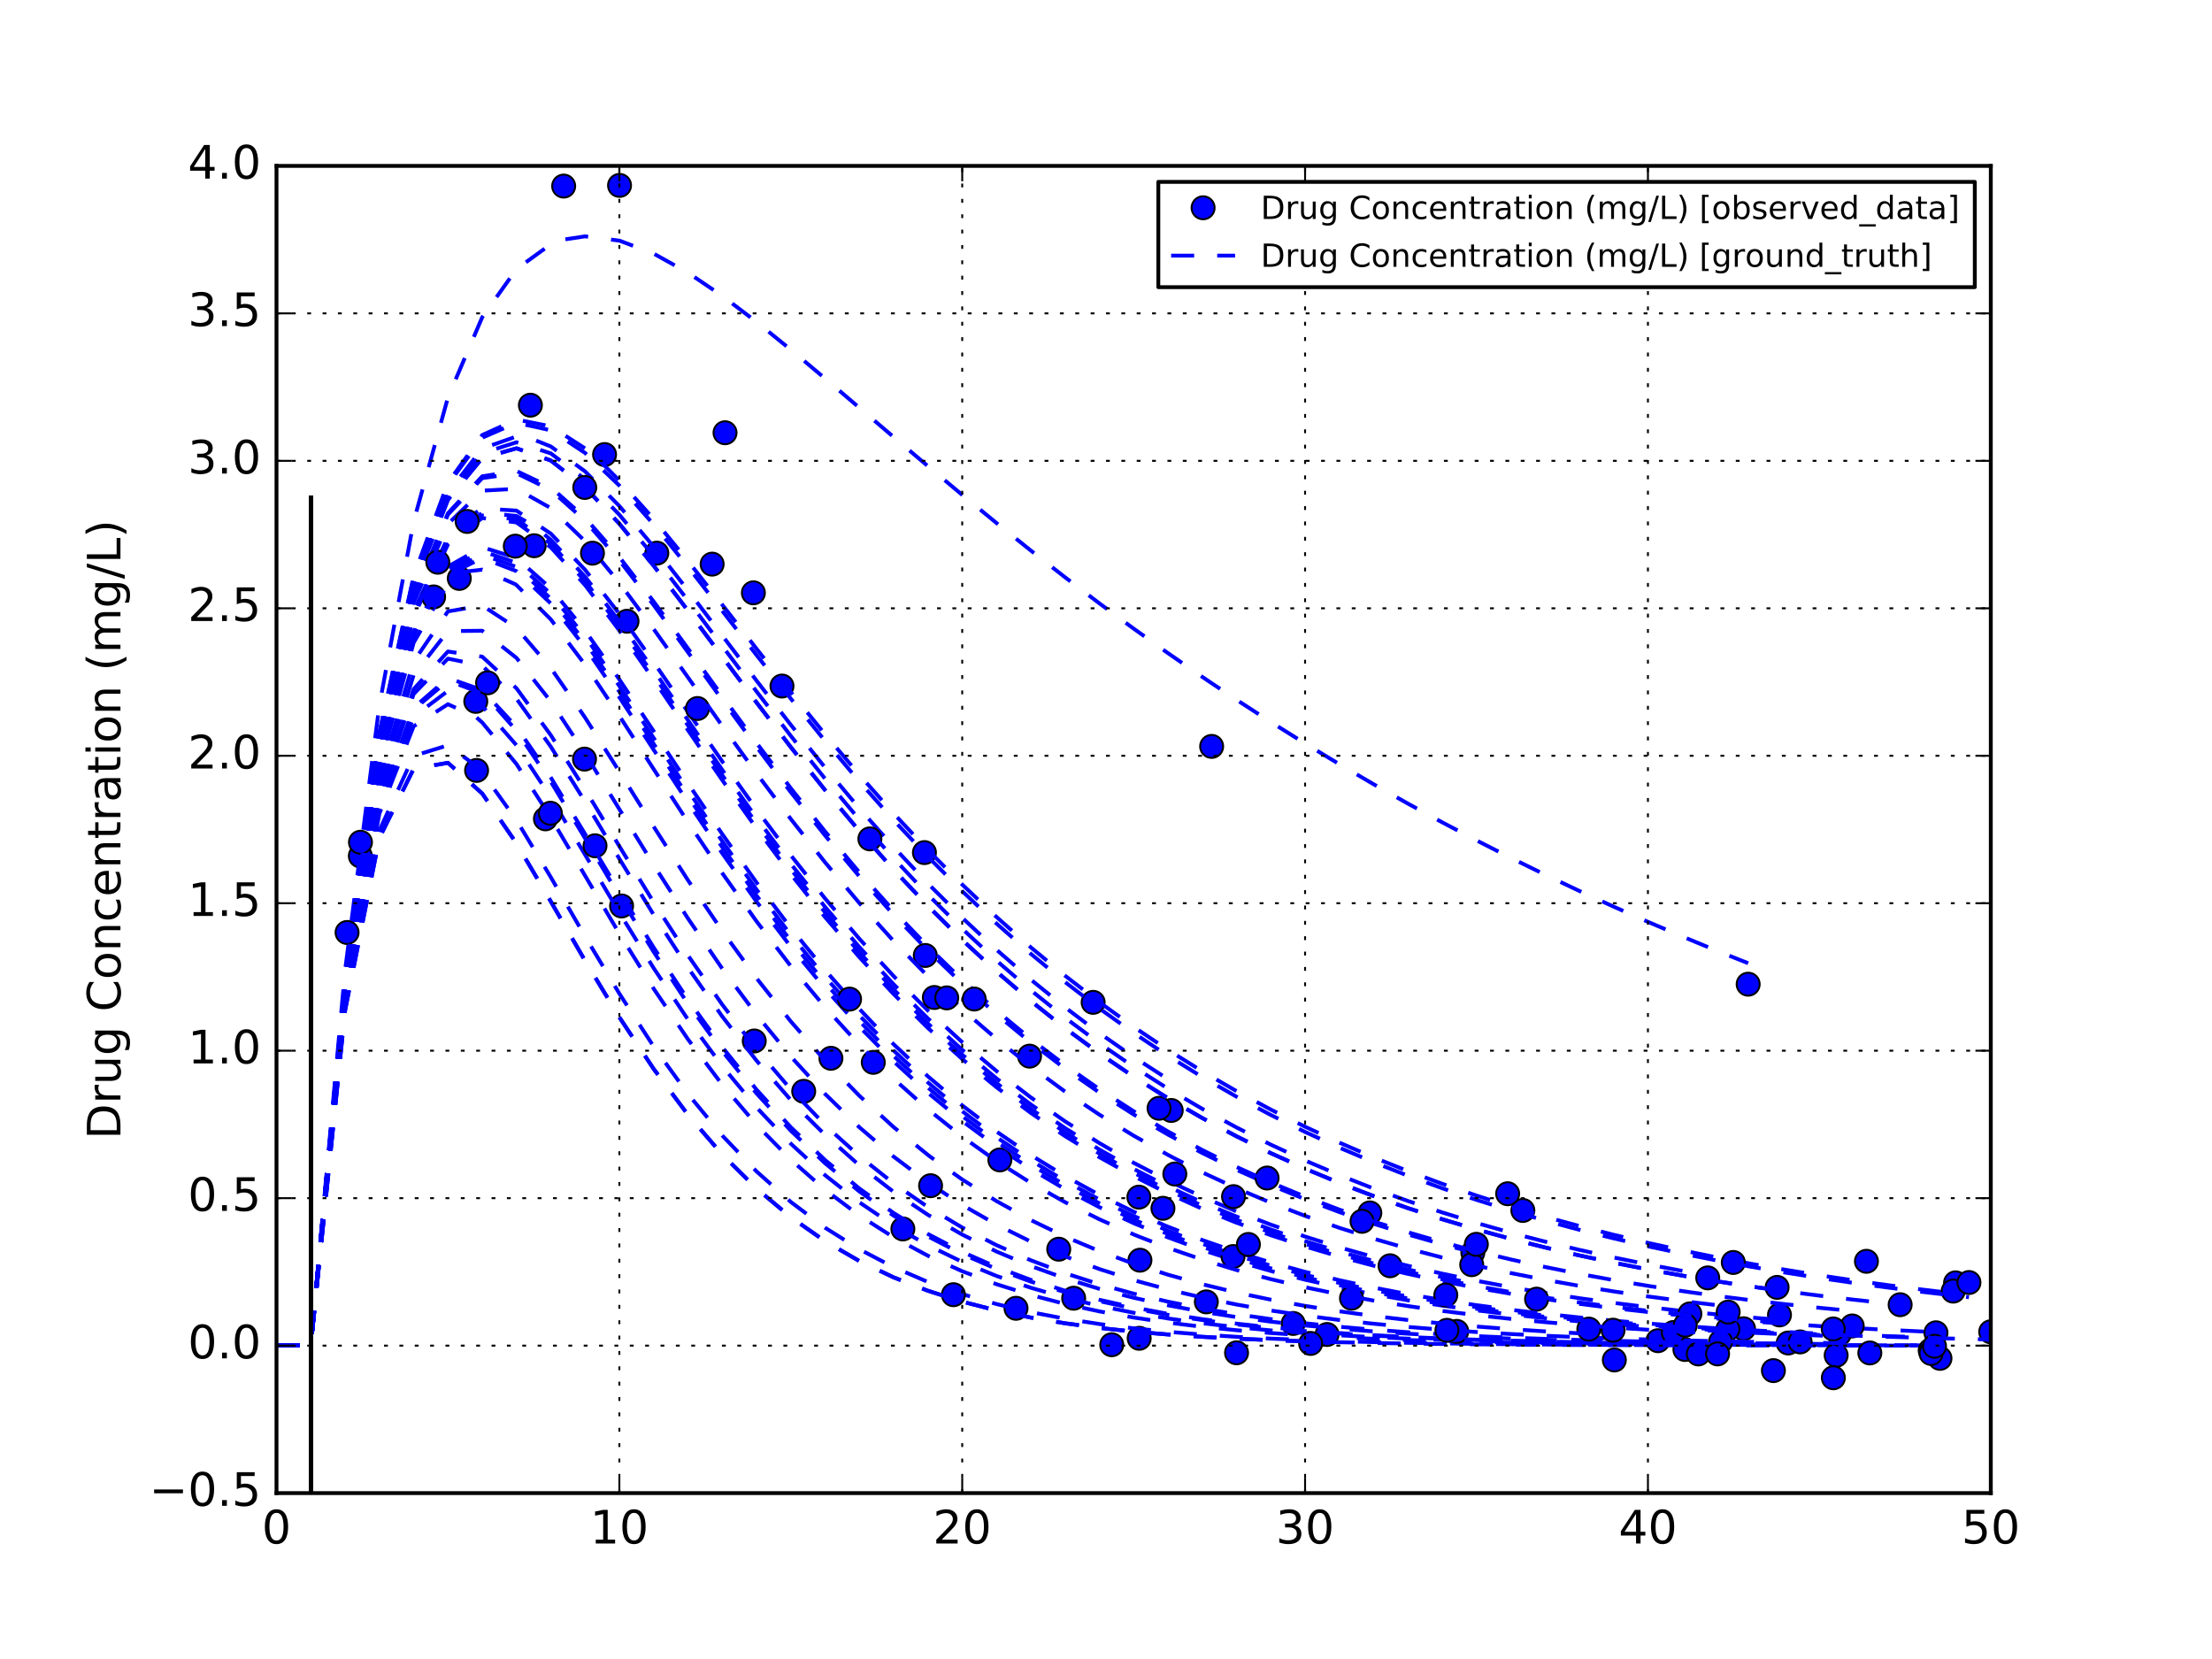 <?xml version="1.0" encoding="utf-8" standalone="no"?>
<!DOCTYPE svg PUBLIC "-//W3C//DTD SVG 1.1//EN"
  "http://www.w3.org/Graphics/SVG/1.1/DTD/svg11.dtd">
<!-- Created with matplotlib (http://matplotlib.org/) -->
<svg height="432pt" version="1.1" viewBox="0 0 576 432" width="576pt" xmlns="http://www.w3.org/2000/svg" xmlns:xlink="http://www.w3.org/1999/xlink">
 <defs>
  <style type="text/css">
*{stroke-linecap:butt;stroke-linejoin:round;stroke-miterlimit:100000;}
  </style>
 </defs>
 <g id="figure_1">
  <g id="patch_1">
   <path d="M 0 432 
L 576 432 
L 576 0 
L 0 0 
z
" style="fill:#ffffff;"/>
  </g>
  <g id="axes_1">
   <g id="patch_2">
    <path d="M 72 388.8 
L 518.4 388.8 
L 518.4 43.2 
L 72 43.2 
z
" style="fill:#ffffff;"/>
   </g>
   <g id="line2d_1">
    <defs>
     <path d="M 0 3 
C 0.796 3 1.559 2.684 2.121 2.121 
C 2.684 1.559 3 0.796 3 0 
C 3 -0.796 2.684 -1.559 2.121 -2.121 
C 1.559 -2.684 0.796 -3 0 -3 
C -0.796 -3 -1.559 -2.684 -2.121 -2.121 
C -2.684 -1.559 -3 -0.796 -3 0 
C -3 0.796 -2.684 1.559 -2.121 2.121 
C -1.559 2.684 -0.796 3 0 3 
z
" id="mb1be25818c" style="stroke:#000000;stroke-width:0.5;"/>
    </defs>
    <g clip-path="url(#pa9fd6edf23)">
     <use style="fill:#0000ff;stroke:#000000;stroke-width:0.5;" x="124.103" xlink:href="#mb1be25818c" y="200.616"/>
     <use style="fill:#0000ff;stroke:#000000;stroke-width:0.5;" x="264.568" xlink:href="#mb1be25818c" y="340.677"/>
     <use style="fill:#0000ff;stroke:#000000;stroke-width:0.5;" x="321.995" xlink:href="#mb1be25818c" y="352.266"/>
     <use style="fill:#0000ff;stroke:#000000;stroke-width:0.5;" x="438.747" xlink:href="#mb1be25818c" y="351.405"/>
    </g>
   </g>
   <g id="line2d_2">
    <g clip-path="url(#pa9fd6edf23)">
     <use style="fill:#0000ff;stroke:#000000;stroke-width:0.5;" x="123.891" xlink:href="#mb1be25818c" y="182.639"/>
     <use style="fill:#0000ff;stroke:#000000;stroke-width:0.5;" x="431.719" xlink:href="#mb1be25818c" y="349.116"/>
     <use style="fill:#0000ff;stroke:#000000;stroke-width:0.5;" x="435.727" xlink:href="#mb1be25818c" y="346.989"/>
     <use style="fill:#0000ff;stroke:#000000;stroke-width:0.5;" x="504.119" xlink:href="#mb1be25818c" y="347.053"/>
    </g>
   </g>
   <g id="line2d_3">
    <g clip-path="url(#pa9fd6edf23)">
     <use style="fill:#0000ff;stroke:#000000;stroke-width:0.5;" x="289.493" xlink:href="#mb1be25818c" y="350.168"/>
     <use style="fill:#0000ff;stroke:#000000;stroke-width:0.5;" x="296.64" xlink:href="#mb1be25818c" y="348.49"/>
     <use style="fill:#0000ff;stroke:#000000;stroke-width:0.5;" x="336.748" xlink:href="#mb1be25818c" y="344.626"/>
     <use style="fill:#0000ff;stroke:#000000;stroke-width:0.5;" x="345.556" xlink:href="#mb1be25818c" y="347.497"/>
    </g>
   </g>
   <g id="line2d_4">
    <path clip-path="url(#pa9fd6edf23)" d="M 80.928 388.8 
L 80.928 129.6 
" style="fill:none;stroke:#000000;stroke-linecap:square;"/>
   </g>
   <g id="line2d_5">
    <path clip-path="url(#pa9fd6edf23)" d="M 80.928 388.8 
L 80.928 129.6 
" style="fill:none;stroke:#000000;stroke-linecap:square;"/>
   </g>
   <g id="line2d_6">
    <path clip-path="url(#pa9fd6edf23)" d="M 80.928 388.8 
L 80.928 129.6 
" style="fill:none;stroke:#000000;stroke-linecap:square;"/>
   </g>
   <g id="line2d_7">
    <path clip-path="url(#pa9fd6edf23)" d="M 72 350.4 
L 80.928 350.4 
L 89.856 262.517 
L 98.784 216.276 
L 107.712 196.834 
L 116.64 194.066 
L 124.103 199.526 
L 125.568 201.153 
L 134.496 213.579 
L 143.424 228.42 
L 152.352 243.841 
L 161.28 258.741 
L 170.208 272.509 
L 179.136 284.853 
L 188.064 295.681 
L 196.992 305.025 
L 205.92 312.986 
L 214.848 319.699 
L 223.776 325.312 
L 232.704 329.974 
L 241.632 333.823 
L 250.56 336.984 
L 259.488 339.57 
L 264.568 340.821 
L 268.416 341.676 
L 277.344 343.388 
L 286.272 344.773 
L 295.2 345.892 
L 304.128 346.794 
L 313.056 347.52 
L 321.984 348.102 
L 321.995 348.103 
L 330.912 348.569 
L 339.84 348.942 
L 348.768 349.24 
L 357.696 349.478 
L 366.624 349.668 
L 375.552 349.819 
L 384.48 349.94 
L 393.408 350.035 
L 402.336 350.111 
L 411.264 350.171 
L 420.192 350.219 
L 429.12 350.257 
L 438.048 350.287 
L 438.747 350.289 
" style="fill:none;stroke:#0000ff;stroke-dasharray:6,6;stroke-dashoffset:0.0;"/>
   </g>
   <g id="line2d_8">
    <path clip-path="url(#pa9fd6edf23)" d="M 72 350.4 
L 80.928 350.4 
L 89.856 261.105 
L 98.784 211.876 
L 107.712 189.121 
L 116.64 183.381 
L 123.891 186.67 
L 125.568 188.137 
L 134.496 198.964 
L 143.424 212.902 
L 152.352 228.025 
L 161.28 243.116 
L 170.208 257.446 
L 179.136 270.616 
L 188.064 282.443 
L 196.992 292.881 
L 205.92 301.974 
L 214.848 309.812 
L 223.776 316.512 
L 232.704 322.199 
L 241.632 326.999 
L 250.56 331.031 
L 259.488 334.403 
L 268.416 337.213 
L 277.344 339.548 
L 286.272 341.483 
L 295.2 343.083 
L 304.128 344.403 
L 313.056 345.49 
L 321.984 346.384 
L 330.912 347.118 
L 339.84 347.72 
L 348.768 348.213 
L 357.696 348.616 
L 366.624 348.946 
L 375.552 349.216 
L 384.48 349.436 
L 393.408 349.615 
L 402.336 349.761 
L 411.264 349.881 
L 420.192 349.978 
L 429.12 350.057 
L 431.719 350.077 
L 435.727 350.106 
L 438.048 350.121 
L 446.976 350.173 
L 455.904 350.216 
L 464.832 350.25 
L 473.76 350.279 
L 482.688 350.301 
L 491.616 350.32 
L 500.544 350.335 
L 504.119 350.34 
" style="fill:none;stroke:#0000ff;stroke-dasharray:6,6;stroke-dashoffset:0.0;"/>
   </g>
   <g id="line2d_9">
    <path clip-path="url(#pa9fd6edf23)" d="M 72 350.4 
L 80.928 350.4 
L 89.856 263.153 
L 98.784 218.224 
L 107.712 200.195 
L 116.64 198.648 
L 125.568 206.645 
L 134.496 219.646 
L 143.424 234.756 
L 152.352 250.192 
L 161.28 264.91 
L 170.208 278.355 
L 179.136 290.284 
L 188.064 300.644 
L 196.992 309.498 
L 205.92 316.97 
L 214.848 323.212 
L 223.776 328.384 
L 232.704 332.638 
L 241.632 336.118 
L 250.56 338.95 
L 259.488 341.244 
L 268.416 343.096 
L 277.344 344.585 
L 286.272 345.78 
L 289.493 346.15 
L 295.2 346.735 
L 296.64 346.87 
L 304.128 347.498 
L 313.056 348.105 
L 321.984 348.588 
L 330.912 348.971 
L 336.748 349.177 
L 339.84 349.274 
L 345.556 349.434 
" style="fill:none;stroke:#0000ff;stroke-dasharray:6,6;stroke-dashoffset:0.0;"/>
   </g>
   <g id="line2d_10">
    <path clip-path="url(#pa9fd6edf23)" d="M 80.928 388.8 
L 80.928 129.6 
" style="fill:none;stroke:#000000;stroke-linecap:square;"/>
   </g>
   <g id="line2d_11">
    <path clip-path="url(#pa9fd6edf23)" d="M 80.928 388.8 
L 80.928 129.6 
" style="fill:none;stroke:#000000;stroke-linecap:square;"/>
   </g>
   <g id="line2d_12">
    <path clip-path="url(#pa9fd6edf23)" d="M 80.928 388.8 
L 80.928 129.6 
" style="fill:none;stroke:#000000;stroke-linecap:square;"/>
   </g>
   <g id="line2d_13">
    <g clip-path="url(#pa9fd6edf23)">
     <use style="fill:#0000ff;stroke:#000000;stroke-width:0.5;" x="161.854" xlink:href="#mb1be25818c" y="235.917"/>
     <use style="fill:#0000ff;stroke:#000000;stroke-width:0.5;" x="196.407" xlink:href="#mb1be25818c" y="271.071"/>
     <use style="fill:#0000ff;stroke:#000000;stroke-width:0.5;" x="216.371" xlink:href="#mb1be25818c" y="275.575"/>
     <use style="fill:#0000ff;stroke:#000000;stroke-width:0.5;" x="478.132" xlink:href="#mb1be25818c" y="352.924"/>
    </g>
   </g>
   <g id="line2d_14">
    <g clip-path="url(#pa9fd6edf23)">
     <use style="fill:#0000ff;stroke:#000000;stroke-width:0.5;" x="119.596" xlink:href="#mb1be25818c" y="150.617"/>
     <use style="fill:#0000ff;stroke:#000000;stroke-width:0.5;" x="163.277" xlink:href="#mb1be25818c" y="161.768"/>
     <use style="fill:#0000ff;stroke:#000000;stroke-width:0.5;" x="361.964" xlink:href="#mb1be25818c" y="329.603"/>
     <use style="fill:#0000ff;stroke:#000000;stroke-width:0.5;" x="463.373" xlink:href="#mb1be25818c" y="342.402"/>
    </g>
   </g>
   <g id="line2d_15">
    <g clip-path="url(#pa9fd6edf23)">
     <use style="fill:#0000ff;stroke:#000000;stroke-width:0.5;" x="209.282" xlink:href="#mb1be25818c" y="284.176"/>
     <use style="fill:#0000ff;stroke:#000000;stroke-width:0.5;" x="314.127" xlink:href="#mb1be25818c" y="339.004"/>
     <use style="fill:#0000ff;stroke:#000000;stroke-width:0.5;" x="454.015" xlink:href="#mb1be25818c" y="345.998"/>
     <use style="fill:#0000ff;stroke:#000000;stroke-width:0.5;" x="465.642" xlink:href="#mb1be25818c" y="349.714"/>
    </g>
   </g>
   <g id="line2d_16">
    <path clip-path="url(#pa9fd6edf23)" d="M 80.928 388.8 
L 80.928 129.6 
" style="fill:none;stroke:#000000;stroke-linecap:square;"/>
   </g>
   <g id="line2d_17">
    <path clip-path="url(#pa9fd6edf23)" d="M 80.928 388.8 
L 80.928 129.6 
" style="fill:none;stroke:#000000;stroke-linecap:square;"/>
   </g>
   <g id="line2d_18">
    <path clip-path="url(#pa9fd6edf23)" d="M 80.928 388.8 
L 80.928 129.6 
" style="fill:none;stroke:#000000;stroke-linecap:square;"/>
   </g>
   <g id="line2d_19">
    <path clip-path="url(#pa9fd6edf23)" d="M 72 350.4 
L 80.928 350.4 
L 89.856 259.414 
L 98.784 206.484 
L 107.712 179.445 
L 116.64 169.649 
L 125.568 171 
L 134.496 179.238 
L 143.424 191.427 
L 152.352 205.576 
L 161.28 220.361 
L 161.854 221.311 
L 170.208 234.934 
L 179.136 248.773 
L 188.064 261.584 
L 196.407 272.501 
L 196.992 273.228 
L 205.92 283.663 
L 214.848 292.915 
L 216.371 294.38 
L 223.776 301.05 
L 232.704 308.152 
L 241.632 314.318 
L 250.56 319.647 
L 259.488 324.235 
L 268.416 328.172 
L 277.344 331.541 
L 286.272 334.417 
L 295.2 336.868 
L 304.128 338.953 
L 313.056 340.724 
L 321.984 342.226 
L 330.912 343.499 
L 339.84 344.576 
L 348.768 345.487 
L 357.696 346.258 
L 366.624 346.908 
L 375.552 347.458 
L 384.48 347.921 
L 393.408 348.312 
L 402.336 348.642 
L 411.264 348.92 
L 420.192 349.154 
L 429.12 349.351 
L 438.048 349.517 
L 446.976 349.657 
L 455.904 349.775 
L 464.832 349.874 
L 473.76 349.957 
L 478.132 349.993 
" style="fill:none;stroke:#0000ff;stroke-dasharray:6,6;stroke-dashoffset:0.0;"/>
   </g>
   <g id="line2d_20">
    <path clip-path="url(#pa9fd6edf23)" d="M 72 350.4 
L 80.928 350.4 
L 89.856 256.141 
L 98.784 195.659 
L 107.712 159.273 
L 116.64 139.903 
L 119.596 136.311 
L 125.568 132.387 
L 134.496 132.974 
L 143.424 138.954 
L 152.352 148.379 
L 161.28 159.861 
L 163.277 162.606 
L 170.208 172.421 
L 179.136 185.377 
L 188.064 198.265 
L 196.992 210.776 
L 205.92 222.713 
L 214.848 233.962 
L 223.776 244.461 
L 232.704 254.191 
L 241.632 263.156 
L 250.56 271.382 
L 259.488 278.902 
L 268.416 285.759 
L 277.344 291.996 
L 286.272 297.659 
L 295.2 302.794 
L 304.128 307.444 
L 313.056 311.652 
L 321.984 315.456 
L 330.912 318.892 
L 339.84 321.996 
L 348.768 324.797 
L 357.696 327.324 
L 361.964 328.443 
L 366.624 329.604 
L 375.552 331.659 
L 384.48 333.513 
L 393.408 335.184 
L 402.336 336.69 
L 411.264 338.048 
L 420.192 339.271 
L 429.12 340.374 
L 438.048 341.367 
L 446.976 342.263 
L 455.904 343.069 
L 463.373 343.682 
" style="fill:none;stroke:#0000ff;stroke-dasharray:6,6;stroke-dashoffset:0.0;"/>
   </g>
   <g id="line2d_21">
    <path clip-path="url(#pa9fd6edf23)" d="M 72 350.4 
L 80.928 350.4 
L 89.856 259.635 
L 98.784 207.197 
L 107.712 180.737 
L 116.64 171.504 
L 125.568 173.341 
L 134.496 181.963 
L 143.424 194.429 
L 152.352 208.75 
L 161.28 223.616 
L 170.208 238.193 
L 179.136 251.973 
L 188.064 264.677 
L 196.992 276.176 
L 205.92 286.444 
L 209.282 289.997 
L 214.848 295.513 
L 223.776 303.455 
L 232.704 310.364 
L 241.632 316.34 
L 250.56 321.485 
L 259.488 325.896 
L 268.416 329.668 
L 277.344 332.882 
L 286.272 335.615 
L 295.2 337.935 
L 304.128 339.9 
L 313.056 341.562 
L 314.127 341.743 
L 321.984 342.966 
L 330.912 344.151 
L 339.84 345.15 
L 348.768 345.991 
L 357.696 346.699 
L 366.624 347.294 
L 375.552 347.794 
L 384.48 348.215 
L 393.408 348.568 
L 402.336 348.864 
L 411.264 349.113 
L 420.192 349.321 
L 429.12 349.496 
L 438.048 349.643 
L 446.976 349.766 
L 454.015 349.848 
L 455.904 349.869 
L 464.832 349.955 
L 465.642 349.962 
" style="fill:none;stroke:#0000ff;stroke-dasharray:6,6;stroke-dashoffset:0.0;"/>
   </g>
   <g id="line2d_22">
    <path clip-path="url(#pa9fd6edf23)" d="M 80.928 388.8 
L 80.928 129.6 
" style="fill:none;stroke:#000000;stroke-linecap:square;"/>
   </g>
   <g id="line2d_23">
    <path clip-path="url(#pa9fd6edf23)" d="M 80.928 388.8 
L 80.928 129.6 
" style="fill:none;stroke:#000000;stroke-linecap:square;"/>
   </g>
   <g id="line2d_24">
    <path clip-path="url(#pa9fd6edf23)" d="M 80.928 388.8 
L 80.928 129.6 
" style="fill:none;stroke:#000000;stroke-linecap:square;"/>
   </g>
   <g id="line2d_25">
    <g clip-path="url(#pa9fd6edf23)">
     <use style="fill:#0000ff;stroke:#000000;stroke-width:0.5;" x="93.829" xlink:href="#mb1be25818c" y="222.887"/>
     <use style="fill:#0000ff;stroke:#000000;stroke-width:0.5;" x="139.093" xlink:href="#mb1be25818c" y="142.106"/>
     <use style="fill:#0000ff;stroke:#000000;stroke-width:0.5;" x="268.094" xlink:href="#mb1be25818c" y="275.017"/>
     <use style="fill:#0000ff;stroke:#000000;stroke-width:0.5;" x="383.52" xlink:href="#mb1be25818c" y="326.21"/>
    </g>
   </g>
   <g id="line2d_26">
    <g clip-path="url(#pa9fd6edf23)">
     <use style="fill:#0000ff;stroke:#000000;stroke-width:0.5;" x="235.103" xlink:href="#mb1be25818c" y="320.016"/>
     <use style="fill:#0000ff;stroke:#000000;stroke-width:0.5;" x="279.583" xlink:href="#mb1be25818c" y="338.051"/>
     <use style="fill:#0000ff;stroke:#000000;stroke-width:0.5;" x="379.326" xlink:href="#mb1be25818c" y="346.691"/>
     <use style="fill:#0000ff;stroke:#000000;stroke-width:0.5;" x="502.618" xlink:href="#mb1be25818c" y="351.635"/>
    </g>
   </g>
   <g id="line2d_27">
    <g clip-path="url(#pa9fd6edf23)">
     <use style="fill:#0000ff;stroke:#000000;stroke-width:0.5;" x="138.113" xlink:href="#mb1be25818c" y="105.513"/>
     <use style="fill:#0000ff;stroke:#000000;stroke-width:0.5;" x="171.035" xlink:href="#mb1be25818c" y="144.038"/>
     <use style="fill:#0000ff;stroke:#000000;stroke-width:0.5;" x="284.651" xlink:href="#mb1be25818c" y="261.009"/>
     <use style="fill:#0000ff;stroke:#000000;stroke-width:0.5;" x="304.989" xlink:href="#mb1be25818c" y="289.163"/>
    </g>
   </g>
   <g id="line2d_28">
    <path clip-path="url(#pa9fd6edf23)" d="M 80.928 388.8 
L 80.928 129.6 
" style="fill:none;stroke:#000000;stroke-linecap:square;"/>
   </g>
   <g id="line2d_29">
    <path clip-path="url(#pa9fd6edf23)" d="M 80.928 388.8 
L 80.928 129.6 
" style="fill:none;stroke:#000000;stroke-linecap:square;"/>
   </g>
   <g id="line2d_30">
    <path clip-path="url(#pa9fd6edf23)" d="M 80.928 388.8 
L 80.928 129.6 
" style="fill:none;stroke:#000000;stroke-linecap:square;"/>
   </g>
   <g id="line2d_31">
    <path clip-path="url(#pa9fd6edf23)" d="M 72 350.4 
L 80.928 350.4 
L 89.856 256.228 
L 93.829 225.87 
L 98.784 195.953 
L 107.712 159.833 
L 116.64 140.748 
L 125.568 133.511 
L 134.496 134.354 
L 139.093 137.017 
L 143.424 140.558 
L 152.352 150.171 
L 161.28 161.805 
L 170.208 174.48 
L 179.136 187.519 
L 188.064 200.458 
L 196.992 212.995 
L 205.92 224.935 
L 214.848 236.165 
L 223.776 246.63 
L 232.704 256.312 
L 241.632 265.219 
L 250.56 273.377 
L 259.488 280.823 
L 268.094 287.368 
L 268.416 287.601 
L 277.344 293.756 
L 286.272 299.336 
L 295.2 304.387 
L 304.128 308.953 
L 313.056 313.078 
L 321.984 316.8 
L 330.912 320.157 
L 339.84 323.183 
L 348.768 325.91 
L 357.696 328.367 
L 366.624 330.578 
L 375.552 332.569 
L 383.52 334.178 
" style="fill:none;stroke:#0000ff;stroke-dasharray:6,6;stroke-dashoffset:0.0;"/>
   </g>
   <g id="line2d_32">
    <path clip-path="url(#pa9fd6edf23)" d="M 72 350.4 
L 80.928 350.4 
L 89.856 260.664 
L 98.784 210.483 
L 107.712 186.646 
L 116.64 179.902 
L 125.568 183.839 
L 134.496 194.066 
L 143.424 207.626 
L 152.352 222.567 
L 161.28 237.643 
L 170.208 252.09 
L 179.136 265.477 
L 188.064 277.591 
L 196.992 288.362 
L 205.92 297.813 
L 214.848 306.018 
L 223.776 313.081 
L 232.704 319.12 
L 235.103 320.584 
L 241.632 324.254 
L 250.56 328.597 
L 259.488 332.257 
L 268.416 335.329 
L 277.344 337.902 
L 279.583 338.477 
L 286.272 340.049 
L 295.2 341.839 
L 304.128 343.327 
L 313.056 344.562 
L 321.984 345.585 
L 330.912 346.432 
L 339.84 347.133 
L 348.768 347.711 
L 357.696 348.188 
L 366.624 348.582 
L 375.552 348.906 
L 379.326 349.025 
L 384.48 349.173 
L 393.408 349.392 
L 402.336 349.573 
L 411.264 349.721 
L 420.192 349.843 
L 429.12 349.943 
L 438.048 350.026 
L 446.976 350.093 
L 455.904 350.148 
L 464.832 350.194 
L 473.76 350.231 
L 482.688 350.262 
L 491.616 350.287 
L 500.544 350.307 
L 502.618 350.311 
" style="fill:none;stroke:#0000ff;stroke-dasharray:6,6;stroke-dashoffset:0.0;"/>
   </g>
   <g id="line2d_33">
    <path clip-path="url(#pa9fd6edf23)" d="M 72 350.4 
L 80.928 350.4 
L 89.856 254.983 
L 98.784 191.704 
L 107.712 151.659 
L 116.64 128.296 
L 125.568 116.801 
L 134.496 113.647 
L 138.113 114.13 
L 143.424 116.257 
L 152.352 122.751 
L 161.28 131.77 
L 170.208 142.332 
L 171.035 143.362 
L 179.136 153.736 
L 188.064 165.486 
L 196.992 177.236 
L 205.92 188.749 
L 214.848 199.869 
L 223.776 210.496 
L 232.704 220.573 
L 241.632 230.071 
L 250.56 238.983 
L 259.488 247.314 
L 268.416 255.081 
L 277.344 262.307 
L 284.651 267.836 
L 286.272 269.017 
L 295.2 275.239 
L 304.128 281.003 
L 304.989 281.536 
" style="fill:none;stroke:#0000ff;stroke-dasharray:6,6;stroke-dashoffset:0.0;"/>
   </g>
   <g id="line2d_34">
    <path clip-path="url(#pa9fd6edf23)" d="M 80.928 388.8 
L 80.928 129.6 
" style="fill:none;stroke:#000000;stroke-linecap:square;"/>
   </g>
   <g id="line2d_35">
    <path clip-path="url(#pa9fd6edf23)" d="M 80.928 388.8 
L 80.928 129.6 
" style="fill:none;stroke:#000000;stroke-linecap:square;"/>
   </g>
   <g id="line2d_36">
    <path clip-path="url(#pa9fd6edf23)" d="M 80.928 388.8 
L 80.928 129.6 
" style="fill:none;stroke:#000000;stroke-linecap:square;"/>
   </g>
   <g id="line2d_37">
    <g clip-path="url(#pa9fd6edf23)">
     <use style="fill:#0000ff;stroke:#000000;stroke-width:0.5;" x="181.621" xlink:href="#mb1be25818c" y="184.495"/>
     <use style="fill:#0000ff;stroke:#000000;stroke-width:0.5;" x="203.627" xlink:href="#mb1be25818c" y="178.645"/>
     <use style="fill:#0000ff;stroke:#000000;stroke-width:0.5;" x="226.516" xlink:href="#mb1be25818c" y="218.441"/>
     <use style="fill:#0000ff;stroke:#000000;stroke-width:0.5;" x="383.23" xlink:href="#mb1be25818c" y="329.324"/>
    </g>
   </g>
   <g id="line2d_38">
    <g clip-path="url(#pa9fd6edf23)">
     <use style="fill:#0000ff;stroke:#000000;stroke-width:0.5;" x="142.029" xlink:href="#mb1be25818c" y="213.22"/>
     <use style="fill:#0000ff;stroke:#000000;stroke-width:0.5;" x="154.938" xlink:href="#mb1be25818c" y="220.238"/>
     <use style="fill:#0000ff;stroke:#000000;stroke-width:0.5;" x="420.37" xlink:href="#mb1be25818c" y="354.131"/>
     <use style="fill:#0000ff;stroke:#000000;stroke-width:0.5;" x="442.244" xlink:href="#mb1be25818c" y="352.563"/>
    </g>
   </g>
   <g id="line2d_39">
    <g clip-path="url(#pa9fd6edf23)">
     <use style="fill:#0000ff;stroke:#000000;stroke-width:0.5;" x="185.441" xlink:href="#mb1be25818c" y="146.9"/>
     <use style="fill:#0000ff;stroke:#000000;stroke-width:0.5;" x="196.179" xlink:href="#mb1be25818c" y="154.37"/>
     <use style="fill:#0000ff;stroke:#000000;stroke-width:0.5;" x="356.703" xlink:href="#mb1be25818c" y="315.841"/>
     <use style="fill:#0000ff;stroke:#000000;stroke-width:0.5;" x="494.796" xlink:href="#mb1be25818c" y="339.744"/>
    </g>
   </g>
   <g id="line2d_40">
    <path clip-path="url(#pa9fd6edf23)" d="M 80.928 388.8 
L 80.928 129.6 
" style="fill:none;stroke:#000000;stroke-linecap:square;"/>
   </g>
   <g id="line2d_41">
    <path clip-path="url(#pa9fd6edf23)" d="M 80.928 388.8 
L 80.928 129.6 
" style="fill:none;stroke:#000000;stroke-linecap:square;"/>
   </g>
   <g id="line2d_42">
    <path clip-path="url(#pa9fd6edf23)" d="M 80.928 388.8 
L 80.928 129.6 
" style="fill:none;stroke:#000000;stroke-linecap:square;"/>
   </g>
   <g id="line2d_43">
    <path clip-path="url(#pa9fd6edf23)" d="M 72 350.4 
L 80.928 350.4 
L 89.856 255.545 
L 98.784 193.632 
L 107.712 155.388 
L 116.64 134.005 
L 125.568 124.502 
L 134.496 123.241 
L 143.424 127.577 
L 152.352 135.594 
L 161.28 145.916 
L 170.208 157.558 
L 179.136 169.827 
L 181.621 173.283 
L 188.064 182.239 
L 196.992 194.464 
L 203.627 203.295 
L 205.92 206.283 
L 214.848 217.559 
L 223.776 228.21 
L 226.516 231.346 
L 232.704 238.196 
L 241.632 247.504 
L 250.56 256.141 
L 259.488 264.129 
L 268.416 271.496 
L 277.344 278.274 
L 286.272 284.5 
L 295.2 290.211 
L 304.128 295.443 
L 313.056 300.233 
L 321.984 304.614 
L 330.912 308.62 
L 339.84 312.28 
L 348.768 315.623 
L 357.696 318.675 
L 366.624 321.462 
L 375.552 324.005 
L 383.23 326.014 
" style="fill:none;stroke:#0000ff;stroke-dasharray:6,6;stroke-dashoffset:0.0;"/>
   </g>
   <g id="line2d_44">
    <path clip-path="url(#pa9fd6edf23)" d="M 72 350.4 
L 80.928 350.4 
L 89.856 260.249 
L 98.784 209.163 
L 107.712 184.284 
L 116.64 176.56 
L 125.568 179.682 
L 134.496 189.297 
L 142.029 200.253 
L 143.424 202.452 
L 152.352 217.178 
L 154.938 221.54 
L 161.28 232.2 
L 170.208 246.726 
L 179.136 260.293 
L 188.064 272.66 
L 196.992 283.735 
L 205.92 293.52 
L 214.848 302.074 
L 223.776 309.489 
L 232.704 315.872 
L 241.632 321.335 
L 250.56 325.99 
L 259.488 329.939 
L 268.416 333.279 
L 277.344 336.095 
L 286.272 338.464 
L 295.2 340.452 
L 304.128 342.117 
L 313.056 343.509 
L 321.984 344.673 
L 330.912 345.643 
L 339.84 346.451 
L 348.768 347.124 
L 357.696 347.683 
L 366.624 348.148 
L 375.552 348.534 
L 384.48 348.854 
L 393.408 349.12 
L 402.336 349.341 
L 411.264 349.523 
L 420.192 349.675 
L 420.37 349.677 
L 429.12 349.8 
L 438.048 349.904 
L 442.244 349.946 
" style="fill:none;stroke:#0000ff;stroke-dasharray:6,6;stroke-dashoffset:0.0;"/>
   </g>
   <g id="line2d_45">
    <path clip-path="url(#pa9fd6edf23)" d="M 72 350.4 
L 80.928 350.4 
L 89.856 255.161 
L 98.784 192.316 
L 107.712 152.846 
L 116.64 130.118 
L 125.568 119.266 
L 134.496 116.727 
L 143.424 119.902 
L 152.352 126.9 
L 161.28 136.354 
L 170.208 147.282 
L 179.136 158.984 
L 185.441 167.441 
L 188.064 170.968 
L 196.179 181.816 
L 196.992 182.892 
L 205.92 194.525 
L 214.848 205.717 
L 223.776 216.372 
L 232.704 226.439 
L 241.632 235.894 
L 250.56 244.734 
L 259.488 252.969 
L 268.416 260.621 
L 277.344 267.715 
L 286.272 274.279 
L 295.2 280.346 
L 304.128 285.946 
L 313.056 291.111 
L 321.984 295.872 
L 330.912 300.258 
L 339.84 304.296 
L 348.768 308.012 
L 356.703 311.066 
L 357.696 311.432 
L 366.624 314.578 
L 375.552 317.472 
L 384.48 320.133 
L 393.408 322.58 
L 402.336 324.829 
L 411.264 326.898 
L 420.192 328.799 
L 429.12 330.547 
L 438.048 332.153 
L 446.976 333.63 
L 455.904 334.987 
L 464.832 336.234 
L 473.76 337.381 
L 482.688 338.435 
L 491.616 339.403 
L 494.796 339.729 
" style="fill:none;stroke:#0000ff;stroke-dasharray:6,6;stroke-dashoffset:0.0;"/>
   </g>
   <g id="line2d_46">
    <path clip-path="url(#pa9fd6edf23)" d="M 80.928 388.8 
L 80.928 129.6 
" style="fill:none;stroke:#000000;stroke-linecap:square;"/>
   </g>
   <g id="line2d_47">
    <path clip-path="url(#pa9fd6edf23)" d="M 80.928 388.8 
L 80.928 129.6 
" style="fill:none;stroke:#000000;stroke-linecap:square;"/>
   </g>
   <g id="line2d_48">
    <path clip-path="url(#pa9fd6edf23)" d="M 80.928 388.8 
L 80.928 129.6 
" style="fill:none;stroke:#000000;stroke-linecap:square;"/>
   </g>
   <g id="line2d_49">
    <g clip-path="url(#pa9fd6edf23)">
     <use style="fill:#0000ff;stroke:#000000;stroke-width:0.5;" x="188.796" xlink:href="#mb1be25818c" y="112.684"/>
     <use style="fill:#0000ff;stroke:#000000;stroke-width:0.5;" x="240.941" xlink:href="#mb1be25818c" y="248.801"/>
     <use style="fill:#0000ff;stroke:#000000;stroke-width:0.5;" x="396.546" xlink:href="#mb1be25818c" y="315.201"/>
     <use style="fill:#0000ff;stroke:#000000;stroke-width:0.5;" x="444.692" xlink:href="#mb1be25818c" y="332.756"/>
    </g>
   </g>
   <g id="line2d_50">
    <g clip-path="url(#pa9fd6edf23)">
     <use style="fill:#0000ff;stroke:#000000;stroke-width:0.5;" x="321.205" xlink:href="#mb1be25818c" y="311.597"/>
     <use style="fill:#0000ff;stroke:#000000;stroke-width:0.5;" x="449.936" xlink:href="#mb1be25818c" y="346.106"/>
     <use style="fill:#0000ff;stroke:#000000;stroke-width:0.5;" x="478.946" xlink:href="#mb1be25818c" y="347.414"/>
     <use style="fill:#0000ff;stroke:#000000;stroke-width:0.5;" x="505.165" xlink:href="#mb1be25818c" y="353.715"/>
    </g>
   </g>
   <g id="line2d_51">
    <g clip-path="url(#pa9fd6edf23)">
     <use style="fill:#0000ff;stroke:#000000;stroke-width:0.5;" x="301.814" xlink:href="#mb1be25818c" y="288.592"/>
     <use style="fill:#0000ff;stroke:#000000;stroke-width:0.5;" x="329.95" xlink:href="#mb1be25818c" y="306.756"/>
     <use style="fill:#0000ff;stroke:#000000;stroke-width:0.5;" x="354.666" xlink:href="#mb1be25818c" y="318.028"/>
     <use style="fill:#0000ff;stroke:#000000;stroke-width:0.5;" x="462.755" xlink:href="#mb1be25818c" y="335.231"/>
    </g>
   </g>
   <g id="line2d_52">
    <path clip-path="url(#pa9fd6edf23)" d="M 80.928 388.8 
L 80.928 129.6 
" style="fill:none;stroke:#000000;stroke-linecap:square;"/>
   </g>
   <g id="line2d_53">
    <path clip-path="url(#pa9fd6edf23)" d="M 80.928 388.8 
L 80.928 129.6 
" style="fill:none;stroke:#000000;stroke-linecap:square;"/>
   </g>
   <g id="line2d_54">
    <path clip-path="url(#pa9fd6edf23)" d="M 80.928 388.8 
L 80.928 129.6 
" style="fill:none;stroke:#000000;stroke-linecap:square;"/>
   </g>
   <g id="line2d_55">
    <path clip-path="url(#pa9fd6edf23)" d="M 72 350.4 
L 80.928 350.4 
L 89.856 255.07 
L 98.784 192.006 
L 107.712 152.244 
L 116.64 129.195 
L 125.568 118.018 
L 134.496 115.169 
L 143.424 118.059 
L 152.352 124.805 
L 161.28 134.04 
L 170.208 144.786 
L 179.136 156.34 
L 188.064 168.208 
L 188.796 169.183 
L 196.992 180.046 
L 205.92 191.621 
L 214.848 202.779 
L 223.776 213.423 
L 232.704 223.497 
L 240.941 232.264 
L 241.632 232.976 
L 250.56 241.854 
L 259.488 250.14 
L 268.416 257.852 
L 277.344 265.014 
L 286.272 271.653 
L 295.2 277.8 
L 304.128 283.484 
L 313.056 288.736 
L 321.984 293.585 
L 330.912 298.06 
L 339.84 302.188 
L 348.768 305.994 
L 357.696 309.503 
L 366.624 312.736 
L 375.552 315.716 
L 384.48 318.46 
L 393.408 320.989 
L 396.546 321.829 
L 402.336 323.318 
L 411.264 325.463 
L 420.192 327.438 
L 429.12 329.257 
L 438.048 330.933 
L 444.692 332.093 
" style="fill:none;stroke:#0000ff;stroke-dasharray:6,6;stroke-dashoffset:0.0;"/>
   </g>
   <g id="line2d_56">
    <path clip-path="url(#pa9fd6edf23)" d="M 72 350.4 
L 80.928 350.4 
L 89.856 256.335 
L 98.784 196.315 
L 107.712 160.522 
L 116.64 141.788 
L 125.568 134.891 
L 134.496 136.045 
L 143.424 142.521 
L 152.352 152.361 
L 161.28 164.176 
L 170.208 176.989 
L 179.136 190.123 
L 188.064 203.122 
L 196.992 215.684 
L 205.92 227.622 
L 214.848 238.827 
L 223.776 249.246 
L 232.704 258.865 
L 241.632 267.697 
L 250.56 275.77 
L 259.488 283.123 
L 268.416 289.803 
L 277.344 295.856 
L 286.272 301.332 
L 295.2 306.279 
L 304.128 310.742 
L 313.056 314.765 
L 321.205 318.087 
L 321.984 318.388 
L 330.912 321.649 
L 339.84 324.582 
L 348.768 327.219 
L 357.696 329.589 
L 366.624 331.719 
L 375.552 333.632 
L 384.48 335.35 
L 393.408 336.893 
L 402.336 338.278 
L 411.264 339.522 
L 420.192 340.638 
L 429.12 341.64 
L 438.048 342.539 
L 446.976 343.346 
L 449.936 343.595 
L 455.904 344.071 
L 464.832 344.721 
L 473.76 345.304 
L 478.946 345.615 
L 482.688 345.827 
L 491.616 346.297 
L 500.544 346.719 
L 505.165 346.919 
" style="fill:none;stroke:#0000ff;stroke-dasharray:6,6;stroke-dashoffset:0.0;"/>
   </g>
   <g id="line2d_57">
    <path clip-path="url(#pa9fd6edf23)" d="M 72 350.4 
L 80.928 350.4 
L 89.856 255.162 
L 98.784 192.322 
L 107.712 152.856 
L 116.64 130.134 
L 125.568 119.288 
L 134.496 116.755 
L 143.424 119.935 
L 152.352 126.938 
L 161.28 136.396 
L 170.208 147.327 
L 179.136 159.032 
L 188.064 171.018 
L 196.992 182.943 
L 205.92 194.578 
L 214.848 205.769 
L 223.776 216.425 
L 232.704 226.491 
L 241.632 235.946 
L 250.56 244.785 
L 259.488 253.02 
L 268.416 260.671 
L 277.344 267.763 
L 286.272 274.326 
L 295.2 280.391 
L 301.814 284.582 
L 304.128 285.99 
L 313.056 291.154 
L 321.984 295.913 
L 329.95 299.842 
L 330.912 300.297 
L 339.84 304.333 
L 348.768 308.048 
L 354.666 310.338 
L 357.696 311.466 
L 366.624 314.611 
L 375.552 317.503 
L 384.48 320.162 
L 393.408 322.608 
L 402.336 324.856 
L 411.264 326.923 
L 420.192 328.823 
L 429.12 330.569 
L 438.048 332.174 
L 446.976 333.65 
L 455.904 335.006 
L 462.755 335.972 
" style="fill:none;stroke:#0000ff;stroke-dasharray:6,6;stroke-dashoffset:0.0;"/>
   </g>
   <g id="line2d_58">
    <path clip-path="url(#pa9fd6edf23)" d="M 80.928 388.8 
L 80.928 129.6 
" style="fill:none;stroke:#000000;stroke-linecap:square;"/>
   </g>
   <g id="line2d_59">
    <path clip-path="url(#pa9fd6edf23)" d="M 80.928 388.8 
L 80.928 129.6 
" style="fill:none;stroke:#000000;stroke-linecap:square;"/>
   </g>
   <g id="line2d_60">
    <path clip-path="url(#pa9fd6edf23)" d="M 80.928 388.8 
L 80.928 129.6 
" style="fill:none;stroke:#000000;stroke-linecap:square;"/>
   </g>
   <g id="line2d_61">
    <g clip-path="url(#pa9fd6edf23)">
     <use style="fill:#0000ff;stroke:#000000;stroke-width:0.5;" x="126.969" xlink:href="#mb1be25818c" y="177.81"/>
     <use style="fill:#0000ff;stroke:#000000;stroke-width:0.5;" x="152.203" xlink:href="#mb1be25818c" y="197.671"/>
     <use style="fill:#0000ff;stroke:#000000;stroke-width:0.5;" x="448.032" xlink:href="#mb1be25818c" y="349.376"/>
     <use style="fill:#0000ff;stroke:#000000;stroke-width:0.5;" x="468.751" xlink:href="#mb1be25818c" y="349.432"/>
    </g>
   </g>
   <g id="line2d_62">
    <g clip-path="url(#pa9fd6edf23)">
     <use style="fill:#0000ff;stroke:#000000;stroke-width:0.5;" x="227.398" xlink:href="#mb1be25818c" y="276.632"/>
     <use style="fill:#0000ff;stroke:#000000;stroke-width:0.5;" x="302.829" xlink:href="#mb1be25818c" y="314.636"/>
     <use style="fill:#0000ff;stroke:#000000;stroke-width:0.5;" x="400.121" xlink:href="#mb1be25818c" y="338.293"/>
     <use style="fill:#0000ff;stroke:#000000;stroke-width:0.5;" x="502.845" xlink:href="#mb1be25818c" y="352.433"/>
    </g>
   </g>
   <g id="line2d_63">
    <g clip-path="url(#pa9fd6edf23)">
     <use style="fill:#0000ff;stroke:#000000;stroke-width:0.5;" x="143.312" xlink:href="#mb1be25818c" y="211.763"/>
     <use style="fill:#0000ff;stroke:#000000;stroke-width:0.5;" x="248.272" xlink:href="#mb1be25818c" y="337.136"/>
     <use style="fill:#0000ff;stroke:#000000;stroke-width:0.5;" x="341.286" xlink:href="#mb1be25818c" y="349.827"/>
     <use style="fill:#0000ff;stroke:#000000;stroke-width:0.5;" x="503.746" xlink:href="#mb1be25818c" y="350.566"/>
    </g>
   </g>
   <g id="line2d_64">
    <path clip-path="url(#pa9fd6edf23)" d="M 80.928 388.8 
L 80.928 129.6 
" style="fill:none;stroke:#000000;stroke-linecap:square;"/>
   </g>
   <g id="line2d_65">
    <path clip-path="url(#pa9fd6edf23)" d="M 80.928 388.8 
L 80.928 129.6 
" style="fill:none;stroke:#000000;stroke-linecap:square;"/>
   </g>
   <g id="line2d_66">
    <path clip-path="url(#pa9fd6edf23)" d="M 80.928 388.8 
L 80.928 129.6 
" style="fill:none;stroke:#000000;stroke-linecap:square;"/>
   </g>
   <g id="line2d_67">
    <path clip-path="url(#pa9fd6edf23)" d="M 72 350.4 
L 80.928 350.4 
L 89.856 260.334 
L 98.784 209.436 
L 107.712 184.772 
L 116.64 177.254 
L 125.568 180.546 
L 126.969 181.738 
L 134.496 190.292 
L 143.424 203.533 
L 152.203 218.056 
L 152.352 218.307 
L 161.28 233.344 
L 170.208 247.857 
L 179.136 261.388 
L 188.064 273.705 
L 196.992 284.719 
L 205.92 294.435 
L 214.848 302.917 
L 223.776 310.259 
L 232.704 316.57 
L 241.632 321.964 
L 250.56 326.554 
L 259.488 330.442 
L 268.416 333.725 
L 277.344 336.489 
L 286.272 338.811 
L 295.2 340.756 
L 304.128 342.383 
L 313.056 343.742 
L 321.984 344.875 
L 330.912 345.818 
L 339.84 346.603 
L 348.768 347.255 
L 357.696 347.796 
L 366.624 348.246 
L 375.552 348.618 
L 384.48 348.927 
L 393.408 349.182 
L 402.336 349.394 
L 411.264 349.569 
L 420.192 349.713 
L 429.12 349.833 
L 438.048 349.932 
L 446.976 350.014 
L 448.032 350.022 
L 455.904 350.081 
L 464.832 350.137 
L 468.751 350.158 
" style="fill:none;stroke:#0000ff;stroke-dasharray:6,6;stroke-dashoffset:0.0;"/>
   </g>
   <g id="line2d_68">
    <path clip-path="url(#pa9fd6edf23)" d="M 72 350.4 
L 80.928 350.4 
L 89.856 256.937 
L 98.784 198.338 
L 107.712 164.357 
L 116.64 147.539 
L 125.568 142.484 
L 134.496 145.301 
L 143.424 153.203 
L 152.352 164.209 
L 161.28 176.928 
L 170.208 190.397 
L 179.136 203.96 
L 188.064 217.185 
L 196.992 229.798 
L 205.92 241.637 
L 214.848 252.618 
L 223.776 262.713 
L 227.398 266.556 
L 232.704 271.927 
L 241.632 280.291 
L 250.56 287.851 
L 259.488 294.66 
L 268.416 300.774 
L 277.344 306.253 
L 286.272 311.152 
L 295.2 315.526 
L 302.829 318.887 
L 304.128 319.427 
L 313.056 322.901 
L 321.984 325.994 
L 330.912 328.744 
L 339.84 331.189 
L 348.768 333.36 
L 357.696 335.289 
L 366.624 337.001 
L 375.552 338.52 
L 384.48 339.868 
L 393.408 341.063 
L 400.121 341.872 
L 402.336 342.124 
L 411.264 343.064 
L 420.192 343.898 
L 429.12 344.637 
L 438.048 345.293 
L 446.976 345.873 
L 455.904 346.388 
L 464.832 346.845 
L 473.76 347.249 
L 482.688 347.608 
L 491.616 347.926 
L 500.544 348.207 
L 502.845 348.274 
" style="fill:none;stroke:#0000ff;stroke-dasharray:6,6;stroke-dashoffset:0.0;"/>
   </g>
   <g id="line2d_69">
    <path clip-path="url(#pa9fd6edf23)" d="M 72 350.4 
L 80.928 350.4 
L 89.856 263.149 
L 98.784 218.212 
L 107.712 200.175 
L 116.64 198.622 
L 125.568 206.613 
L 134.496 219.611 
L 143.312 234.526 
L 143.424 234.72 
L 152.352 250.156 
L 161.28 264.875 
L 170.208 278.322 
L 179.136 290.253 
L 188.064 300.616 
L 196.992 309.473 
L 205.92 316.948 
L 214.848 323.193 
L 223.776 328.367 
L 232.704 332.624 
L 241.632 336.106 
L 248.272 338.268 
L 250.56 338.939 
L 259.488 341.235 
L 268.416 343.088 
L 277.344 344.579 
L 286.272 345.775 
L 295.2 346.731 
L 304.128 347.494 
L 313.056 348.102 
L 321.984 348.585 
L 330.912 348.969 
L 339.84 349.272 
L 341.286 349.315 
L 348.768 349.512 
L 357.696 349.702 
L 366.624 349.852 
L 375.552 349.97 
L 384.48 350.062 
L 393.408 350.135 
L 402.336 350.193 
L 411.264 350.238 
L 420.192 350.273 
L 429.12 350.301 
L 438.048 350.322 
L 446.976 350.339 
L 455.904 350.353 
L 464.832 350.363 
L 473.76 350.371 
L 482.688 350.378 
L 491.616 350.382 
L 500.544 350.386 
L 503.746 350.388 
" style="fill:none;stroke:#0000ff;stroke-dasharray:6,6;stroke-dashoffset:0.0;"/>
   </g>
   <g id="line2d_70">
    <path clip-path="url(#pa9fd6edf23)" d="M 80.928 388.8 
L 80.928 129.6 
" style="fill:none;stroke:#000000;stroke-linecap:square;"/>
   </g>
   <g id="line2d_71">
    <path clip-path="url(#pa9fd6edf23)" d="M 80.928 388.8 
L 80.928 129.6 
" style="fill:none;stroke:#000000;stroke-linecap:square;"/>
   </g>
   <g id="line2d_72">
    <path clip-path="url(#pa9fd6edf23)" d="M 80.928 388.8 
L 80.928 129.6 
" style="fill:none;stroke:#000000;stroke-linecap:square;"/>
   </g>
   <g id="line2d_73">
    <g clip-path="url(#pa9fd6edf23)">
     <use style="fill:#0000ff;stroke:#000000;stroke-width:0.5;" x="146.779" xlink:href="#mb1be25818c" y="48.456"/>
     <use style="fill:#0000ff;stroke:#000000;stroke-width:0.5;" x="161.325" xlink:href="#mb1be25818c" y="48.28"/>
     <use style="fill:#0000ff;stroke:#000000;stroke-width:0.5;" x="315.509" xlink:href="#mb1be25818c" y="194.362"/>
     <use style="fill:#0000ff;stroke:#000000;stroke-width:0.5;" x="455.218" xlink:href="#mb1be25818c" y="256.279"/>
    </g>
   </g>
   <g id="line2d_74">
    <g clip-path="url(#pa9fd6edf23)">
     <use style="fill:#0000ff;stroke:#000000;stroke-width:0.5;" x="157.428" xlink:href="#mb1be25818c" y="118.367"/>
     <use style="fill:#0000ff;stroke:#000000;stroke-width:0.5;" x="240.722" xlink:href="#mb1be25818c" y="222.012"/>
     <use style="fill:#0000ff;stroke:#000000;stroke-width:0.5;" x="486.016" xlink:href="#mb1be25818c" y="328.439"/>
     <use style="fill:#0000ff;stroke:#000000;stroke-width:0.5;" x="509.222" xlink:href="#mb1be25818c" y="334.046"/>
    </g>
   </g>
   <g id="line2d_75">
    <g clip-path="url(#pa9fd6edf23)">
     <use style="fill:#0000ff;stroke:#000000;stroke-width:0.5;" x="152.27" xlink:href="#mb1be25818c" y="126.931"/>
     <use style="fill:#0000ff;stroke:#000000;stroke-width:0.5;" x="384.442" xlink:href="#mb1be25818c" y="324.016"/>
     <use style="fill:#0000ff;stroke:#000000;stroke-width:0.5;" x="440.045" xlink:href="#mb1be25818c" y="342.132"/>
     <use style="fill:#0000ff;stroke:#000000;stroke-width:0.5;" x="482.313" xlink:href="#mb1be25818c" y="345.276"/>
    </g>
   </g>
   <g id="line2d_76">
    <path clip-path="url(#pa9fd6edf23)" d="M 80.928 388.8 
L 80.928 129.6 
" style="fill:none;stroke:#000000;stroke-linecap:square;"/>
   </g>
   <g id="line2d_77">
    <path clip-path="url(#pa9fd6edf23)" d="M 80.928 388.8 
L 80.928 129.6 
" style="fill:none;stroke:#000000;stroke-linecap:square;"/>
   </g>
   <g id="line2d_78">
    <path clip-path="url(#pa9fd6edf23)" d="M 80.928 388.8 
L 80.928 129.6 
" style="fill:none;stroke:#000000;stroke-linecap:square;"/>
   </g>
   <g id="line2d_79">
    <path clip-path="url(#pa9fd6edf23)" d="M 72 350.4 
L 80.928 350.4 
L 89.856 252.69 
L 98.784 183.681 
L 107.712 135.818 
L 116.64 103.507 
L 125.568 82.61 
L 134.496 70.062 
L 143.424 63.598 
L 146.779 62.384 
L 152.352 61.544 
L 161.28 62.662 
L 161.325 62.674 
L 170.208 66.039 
L 179.136 71.001 
L 188.064 77.052 
L 196.992 83.829 
L 205.92 91.063 
L 214.848 98.56 
L 223.776 106.177 
L 232.704 113.813 
L 241.632 121.393 
L 250.56 128.866 
L 259.488 136.194 
L 268.416 143.355 
L 277.344 150.33 
L 286.272 157.111 
L 295.2 163.692 
L 304.128 170.071 
L 313.056 176.249 
L 315.509 177.911 
L 321.984 182.227 
L 330.912 188.009 
L 339.84 193.599 
L 348.768 199.001 
L 357.696 204.221 
L 366.624 209.264 
L 375.552 214.135 
L 384.48 218.839 
L 393.408 223.382 
L 402.336 227.768 
L 411.264 232.004 
L 420.192 236.094 
L 429.12 240.043 
L 438.048 243.856 
L 446.976 247.537 
L 455.218 250.823 
" style="fill:none;stroke:#0000ff;stroke-dasharray:6,6;stroke-dashoffset:0.0;"/>
   </g>
   <g id="line2d_80">
    <path clip-path="url(#pa9fd6edf23)" d="M 72 350.4 
L 80.928 350.4 
L 89.856 254.732 
L 98.784 190.84 
L 107.712 149.978 
L 116.64 125.705 
L 125.568 113.285 
L 134.496 109.239 
L 143.424 111.021 
L 152.352 116.771 
L 157.428 121.277 
L 161.28 125.138 
L 170.208 135.144 
L 179.136 146.087 
L 188.064 157.465 
L 196.992 168.928 
L 205.92 180.232 
L 214.848 191.213 
L 223.776 201.765 
L 232.704 211.823 
L 240.722 220.404 
L 241.632 221.35 
L 250.56 230.334 
L 259.488 238.774 
L 268.416 246.681 
L 277.344 254.073 
L 286.272 260.971 
L 295.2 267.4 
L 304.128 273.384 
L 313.056 278.95 
L 321.984 284.124 
L 330.912 288.931 
L 339.84 293.394 
L 348.768 297.538 
L 357.696 301.383 
L 366.624 304.95 
L 375.552 308.26 
L 384.48 311.33 
L 393.408 314.177 
L 402.336 316.817 
L 411.264 319.266 
L 420.192 321.536 
L 429.12 323.641 
L 438.048 325.592 
L 446.976 327.402 
L 455.904 329.079 
L 464.832 330.635 
L 473.76 332.076 
L 482.688 333.413 
L 486.016 333.886 
L 491.616 334.652 
L 500.544 335.801 
L 509.222 336.838 
" style="fill:none;stroke:#0000ff;stroke-dasharray:6,6;stroke-dashoffset:0.0;"/>
   </g>
   <g id="line2d_81">
    <path clip-path="url(#pa9fd6edf23)" d="M 72 350.4 
L 80.928 350.4 
L 89.856 255.51 
L 98.784 193.512 
L 107.712 155.155 
L 116.64 133.651 
L 125.568 124.026 
L 134.496 122.651 
L 143.424 126.883 
L 152.27 134.725 
L 152.352 134.811 
L 161.28 145.057 
L 170.208 156.638 
L 179.136 168.859 
L 188.064 181.235 
L 196.992 193.437 
L 205.92 205.243 
L 214.848 216.515 
L 223.776 227.17 
L 232.704 237.166 
L 241.632 246.49 
L 250.56 255.149 
L 259.488 263.161 
L 268.416 270.556 
L 277.344 277.364 
L 286.272 283.622 
L 295.2 289.367 
L 304.128 294.633 
L 313.056 299.458 
L 321.984 303.874 
L 330.912 307.914 
L 339.84 311.608 
L 348.768 314.985 
L 357.696 318.071 
L 366.624 320.889 
L 375.552 323.464 
L 384.442 325.805 
L 384.48 325.815 
L 393.408 327.961 
L 402.336 329.921 
L 411.264 331.71 
L 420.192 333.343 
L 429.12 334.834 
L 438.048 336.194 
L 440.045 336.482 
L 446.976 337.436 
L 455.904 338.569 
L 464.832 339.604 
L 473.76 340.548 
L 482.313 341.374 
" style="fill:none;stroke:#0000ff;stroke-dasharray:6,6;stroke-dashoffset:0.0;"/>
   </g>
   <g id="line2d_82">
    <path clip-path="url(#pa9fd6edf23)" d="M 80.928 388.8 
L 80.928 129.6 
" style="fill:none;stroke:#000000;stroke-linecap:square;"/>
   </g>
   <g id="line2d_83">
    <path clip-path="url(#pa9fd6edf23)" d="M 80.928 388.8 
L 80.928 129.6 
" style="fill:none;stroke:#000000;stroke-linecap:square;"/>
   </g>
   <g id="line2d_84">
    <path clip-path="url(#pa9fd6edf23)" d="M 80.928 388.8 
L 80.928 129.6 
" style="fill:none;stroke:#000000;stroke-linecap:square;"/>
   </g>
   <g id="line2d_85">
    <g clip-path="url(#pa9fd6edf23)">
     <use style="fill:#0000ff;stroke:#000000;stroke-width:0.5;" x="253.678" xlink:href="#mb1be25818c" y="260.143"/>
     <use style="fill:#0000ff;stroke:#000000;stroke-width:0.5;" x="305.919" xlink:href="#mb1be25818c" y="305.708"/>
     <use style="fill:#0000ff;stroke:#000000;stroke-width:0.5;" x="438.844" xlink:href="#mb1be25818c" y="345.078"/>
     <use style="fill:#0000ff;stroke:#000000;stroke-width:0.5;" x="450.018" xlink:href="#mb1be25818c" y="341.661"/>
    </g>
   </g>
   <g id="line2d_86">
    <g clip-path="url(#pa9fd6edf23)">
     <use style="fill:#0000ff;stroke:#000000;stroke-width:0.5;" x="93.864" xlink:href="#mb1be25818c" y="219.315"/>
     <use style="fill:#0000ff;stroke:#000000;stroke-width:0.5;" x="112.912" xlink:href="#mb1be25818c" y="155.436"/>
     <use style="fill:#0000ff;stroke:#000000;stroke-width:0.5;" x="114.003" xlink:href="#mb1be25818c" y="146.401"/>
     <use style="fill:#0000ff;stroke:#000000;stroke-width:0.5;" x="477.371" xlink:href="#mb1be25818c" y="346.056"/>
    </g>
   </g>
   <g id="line2d_87">
    <g clip-path="url(#pa9fd6edf23)">
     <use style="fill:#0000ff;stroke:#000000;stroke-width:0.5;" x="90.378" xlink:href="#mb1be25818c" y="242.814"/>
     <use style="fill:#0000ff;stroke:#000000;stroke-width:0.5;" x="275.692" xlink:href="#mb1be25818c" y="325.29"/>
     <use style="fill:#0000ff;stroke:#000000;stroke-width:0.5;" x="296.838" xlink:href="#mb1be25818c" y="328.155"/>
     <use style="fill:#0000ff;stroke:#000000;stroke-width:0.5;" x="486.9" xlink:href="#mb1be25818c" y="352.305"/>
    </g>
   </g>
   <g id="line2d_88">
    <path clip-path="url(#pa9fd6edf23)" d="M 80.928 388.8 
L 80.928 129.6 
" style="fill:none;stroke:#000000;stroke-linecap:square;"/>
   </g>
   <g id="line2d_89">
    <path clip-path="url(#pa9fd6edf23)" d="M 80.928 388.8 
L 80.928 129.6 
" style="fill:none;stroke:#000000;stroke-linecap:square;"/>
   </g>
   <g id="line2d_90">
    <path clip-path="url(#pa9fd6edf23)" d="M 80.928 388.8 
L 80.928 129.6 
" style="fill:none;stroke:#000000;stroke-linecap:square;"/>
   </g>
   <g id="line2d_91">
    <path clip-path="url(#pa9fd6edf23)" d="M 72 350.4 
L 80.928 350.4 
L 89.856 255.789 
L 98.784 194.465 
L 107.712 156.987 
L 116.64 136.44 
L 125.568 127.766 
L 134.496 127.281 
L 143.424 132.312 
L 152.352 140.931 
L 161.28 151.754 
L 170.208 163.799 
L 179.136 176.376 
L 188.064 189.008 
L 196.992 201.375 
L 205.92 213.266 
L 214.848 224.552 
L 223.776 235.16 
L 232.704 245.057 
L 241.632 254.24 
L 250.56 262.721 
L 253.678 265.523 
L 259.488 270.527 
L 268.416 277.693 
L 277.344 284.255 
L 286.272 290.254 
L 295.2 295.731 
L 304.128 300.725 
L 305.919 301.672 
L 313.056 305.274 
L 321.984 309.416 
L 330.912 313.184 
L 339.84 316.611 
L 348.768 319.726 
L 357.696 322.556 
L 366.624 325.127 
L 375.552 327.462 
L 384.48 329.582 
L 393.408 331.507 
L 402.336 333.255 
L 411.264 334.841 
L 420.192 336.281 
L 429.12 337.588 
L 438.048 338.774 
L 438.844 338.875 
L 446.976 339.851 
L 450.018 340.194 
" style="fill:none;stroke:#0000ff;stroke-dasharray:6,6;stroke-dashoffset:0.0;"/>
   </g>
   <g id="line2d_92">
    <path clip-path="url(#pa9fd6edf23)" d="M 72 350.4 
L 80.928 350.4 
L 89.856 257.167 
L 93.864 227.453 
L 98.784 199.108 
L 107.712 165.806 
L 112.912 154.723 
L 114.003 153.023 
L 116.64 149.698 
L 125.568 145.317 
L 134.496 148.732 
L 143.424 157.135 
L 152.352 168.54 
L 161.28 181.558 
L 170.208 195.23 
L 179.136 208.912 
L 188.064 222.181 
L 196.992 234.775 
L 205.92 246.541 
L 214.848 257.408 
L 223.776 267.353 
L 232.704 276.393 
L 241.632 284.563 
L 250.56 291.917 
L 259.488 298.511 
L 268.416 304.407 
L 277.344 309.667 
L 286.272 314.35 
L 295.2 318.514 
L 304.128 322.209 
L 313.056 325.487 
L 321.984 328.39 
L 330.912 330.961 
L 339.84 333.236 
L 348.768 335.247 
L 357.696 337.025 
L 366.624 338.596 
L 375.552 339.983 
L 384.48 341.209 
L 393.408 342.291 
L 402.336 343.246 
L 411.264 344.089 
L 420.192 344.833 
L 429.12 345.489 
L 438.048 346.068 
L 446.976 346.579 
L 455.904 347.03 
L 464.832 347.428 
L 473.76 347.778 
L 477.371 347.908 
" style="fill:none;stroke:#0000ff;stroke-dasharray:6,6;stroke-dashoffset:0.0;"/>
   </g>
   <g id="line2d_93">
    <path clip-path="url(#pa9fd6edf23)" d="M 72 350.4 
L 80.928 350.4 
L 89.856 258.793 
L 90.378 254.724 
L 98.784 204.471 
L 107.712 175.767 
L 116.64 164.338 
L 125.568 164.251 
L 134.496 171.328 
L 143.424 182.656 
L 152.352 196.235 
L 161.28 210.714 
L 170.208 225.206 
L 179.136 239.152 
L 188.064 252.218 
L 196.992 264.229 
L 205.92 275.112 
L 214.848 284.868 
L 223.776 293.537 
L 232.704 301.189 
L 241.632 307.905 
L 250.56 313.773 
L 259.488 318.881 
L 268.416 323.313 
L 275.692 326.481 
L 277.344 327.149 
L 286.272 330.461 
L 295.2 333.316 
L 296.838 333.796 
L 304.128 335.773 
L 313.056 337.885 
L 321.984 339.697 
L 330.912 341.252 
L 339.84 342.583 
L 348.768 343.724 
L 357.696 344.699 
L 366.624 345.534 
L 375.552 346.247 
L 384.48 346.856 
L 393.408 347.377 
L 402.336 347.821 
L 411.264 348.2 
L 420.192 348.524 
L 429.12 348.8 
L 438.048 349.036 
L 446.976 349.237 
L 455.904 349.409 
L 464.832 349.555 
L 473.76 349.68 
L 482.688 349.786 
L 486.9 349.83 
" style="fill:none;stroke:#0000ff;stroke-dasharray:6,6;stroke-dashoffset:0.0;"/>
   </g>
   <g id="line2d_94">
    <path clip-path="url(#pa9fd6edf23)" d="M 80.928 388.8 
L 80.928 129.6 
" style="fill:none;stroke:#000000;stroke-linecap:square;"/>
   </g>
   <g id="line2d_95">
    <path clip-path="url(#pa9fd6edf23)" d="M 80.928 388.8 
L 80.928 129.6 
" style="fill:none;stroke:#000000;stroke-linecap:square;"/>
   </g>
   <g id="line2d_96">
    <path clip-path="url(#pa9fd6edf23)" d="M 80.928 388.8 
L 80.928 129.6 
" style="fill:none;stroke:#000000;stroke-linecap:square;"/>
   </g>
   <g id="line2d_97">
    <g clip-path="url(#pa9fd6edf23)">
     <use style="fill:#0000ff;stroke:#000000;stroke-width:0.5;" x="154.277" xlink:href="#mb1be25818c" y="144.046"/>
     <use style="fill:#0000ff;stroke:#000000;stroke-width:0.5;" x="260.361" xlink:href="#mb1be25818c" y="302.038"/>
     <use style="fill:#0000ff;stroke:#000000;stroke-width:0.5;" x="351.923" xlink:href="#mb1be25818c" y="338.051"/>
     <use style="fill:#0000ff;stroke:#000000;stroke-width:0.5;" x="518.377" xlink:href="#mb1be25818c" y="346.797"/>
    </g>
   </g>
   <g id="line2d_98">
    <g clip-path="url(#pa9fd6edf23)">
     <use style="fill:#0000ff;stroke:#000000;stroke-width:0.5;" x="392.591" xlink:href="#mb1be25818c" y="310.846"/>
     <use style="fill:#0000ff;stroke:#000000;stroke-width:0.5;" x="451.347" xlink:href="#mb1be25818c" y="328.745"/>
     <use style="fill:#0000ff;stroke:#000000;stroke-width:0.5;" x="508.605" xlink:href="#mb1be25818c" y="336.202"/>
     <use style="fill:#0000ff;stroke:#000000;stroke-width:0.5;" x="512.712" xlink:href="#mb1be25818c" y="333.967"/>
    </g>
   </g>
   <g id="line2d_99">
    <g clip-path="url(#pa9fd6edf23)">
     <use style="fill:#0000ff;stroke:#000000;stroke-width:0.5;" x="243.298" xlink:href="#mb1be25818c" y="259.744"/>
     <use style="fill:#0000ff;stroke:#000000;stroke-width:0.5;" x="246.534" xlink:href="#mb1be25818c" y="259.845"/>
     <use style="fill:#0000ff;stroke:#000000;stroke-width:0.5;" x="376.486" xlink:href="#mb1be25818c" y="337.218"/>
     <use style="fill:#0000ff;stroke:#000000;stroke-width:0.5;" x="461.79" xlink:href="#mb1be25818c" y="356.905"/>
    </g>
   </g>
   <g id="line2d_100">
    <path clip-path="url(#pa9fd6edf23)" d="M 80.928 388.8 
L 80.928 129.6 
" style="fill:none;stroke:#000000;stroke-linecap:square;"/>
   </g>
   <g id="line2d_101">
    <path clip-path="url(#pa9fd6edf23)" d="M 80.928 388.8 
L 80.928 129.6 
" style="fill:none;stroke:#000000;stroke-linecap:square;"/>
   </g>
   <g id="line2d_102">
    <path clip-path="url(#pa9fd6edf23)" d="M 80.928 388.8 
L 80.928 129.6 
" style="fill:none;stroke:#000000;stroke-linecap:square;"/>
   </g>
   <g id="line2d_103">
    <path clip-path="url(#pa9fd6edf23)" d="M 72 350.4 
L 80.928 350.4 
L 89.856 257.02 
L 98.784 198.618 
L 107.712 164.885 
L 116.64 148.327 
L 125.568 143.519 
L 134.496 146.556 
L 143.424 154.643 
L 152.352 165.797 
L 154.277 168.46 
L 161.28 178.628 
L 170.208 192.173 
L 179.136 205.782 
L 188.064 219.026 
L 196.992 231.634 
L 205.92 243.449 
L 214.848 254.39 
L 223.776 264.432 
L 232.704 273.583 
L 241.632 281.878 
L 250.56 289.363 
L 259.488 296.094 
L 260.361 296.714 
L 268.416 302.129 
L 277.344 307.528 
L 286.272 312.348 
L 295.2 316.645 
L 304.128 320.47 
L 313.056 323.872 
L 321.984 326.895 
L 330.912 329.579 
L 339.84 331.961 
L 348.768 334.073 
L 351.923 334.76 
L 357.696 335.945 
L 366.624 337.605 
L 375.552 339.075 
L 384.48 340.377 
L 393.408 341.53 
L 402.336 342.551 
L 411.264 343.455 
L 420.192 344.255 
L 429.12 344.963 
L 438.048 345.59 
L 446.976 346.144 
L 455.904 346.635 
L 464.832 347.069 
L 473.76 347.453 
L 482.688 347.793 
L 491.616 348.094 
L 500.544 348.36 
L 509.472 348.595 
L 518.377 348.803 
" style="fill:none;stroke:#0000ff;stroke-dasharray:6,6;stroke-dashoffset:0.0;"/>
   </g>
   <g id="line2d_104">
    <path clip-path="url(#pa9fd6edf23)" d="M 72 350.4 
L 80.928 350.4 
L 89.856 254.781 
L 98.784 191.008 
L 107.712 150.305 
L 116.64 126.211 
L 125.568 113.972 
L 134.496 110.102 
L 143.424 112.047 
L 152.352 117.945 
L 161.28 126.443 
L 170.208 136.561 
L 179.136 147.597 
L 188.064 159.051 
L 196.992 170.574 
L 205.92 181.922 
L 214.848 192.934 
L 223.776 203.504 
L 232.704 213.569 
L 241.632 223.094 
L 250.56 232.066 
L 259.488 240.488 
L 268.416 248.37 
L 277.344 255.731 
L 286.272 262.595 
L 295.2 268.985 
L 304.128 274.928 
L 313.056 280.45 
L 321.984 285.578 
L 330.912 290.338 
L 339.84 294.753 
L 348.768 298.848 
L 357.696 302.644 
L 366.624 306.163 
L 375.552 309.425 
L 384.48 312.447 
L 392.591 314.999 
L 393.408 315.247 
L 402.336 317.841 
L 411.264 320.244 
L 420.192 322.47 
L 429.12 324.533 
L 438.048 326.443 
L 446.976 328.212 
L 451.347 329.03 
L 455.904 329.85 
L 464.832 331.368 
L 473.76 332.774 
L 482.688 334.076 
L 491.616 335.281 
L 500.544 336.398 
L 508.605 337.336 
L 509.472 337.432 
L 512.712 337.789 
" style="fill:none;stroke:#0000ff;stroke-dasharray:6,6;stroke-dashoffset:0.0;"/>
   </g>
   <g id="line2d_105">
    <path clip-path="url(#pa9fd6edf23)" d="M 72 350.4 
L 80.928 350.4 
L 89.856 256.284 
L 98.784 196.142 
L 107.712 160.194 
L 116.64 141.293 
L 125.568 134.234 
L 134.496 135.24 
L 143.424 141.587 
L 152.352 151.32 
L 161.28 163.049 
L 170.208 175.797 
L 179.136 188.887 
L 188.064 201.858 
L 196.992 214.409 
L 205.92 226.348 
L 214.848 237.566 
L 223.776 248.008 
L 232.704 257.657 
L 241.632 266.525 
L 243.298 268.095 
L 246.534 271.071 
L 250.56 274.639 
L 259.488 282.037 
L 268.416 288.763 
L 277.344 294.865 
L 286.272 300.391 
L 295.2 305.387 
L 304.128 309.899 
L 313.056 313.97 
L 321.984 317.641 
L 330.912 320.947 
L 339.84 323.924 
L 348.768 326.604 
L 357.696 329.015 
L 366.624 331.183 
L 375.552 333.133 
L 376.486 333.326 
L 384.48 334.886 
L 393.408 336.462 
L 402.336 337.879 
L 411.264 339.151 
L 420.192 340.295 
L 429.12 341.323 
L 438.048 342.246 
L 446.976 343.076 
L 455.904 343.821 
L 461.79 344.27 
" style="fill:none;stroke:#0000ff;stroke-dasharray:6,6;stroke-dashoffset:0.0;"/>
   </g>
   <g id="line2d_106">
    <path clip-path="url(#pa9fd6edf23)" d="M 80.928 388.8 
L 80.928 129.6 
" style="fill:none;stroke:#000000;stroke-linecap:square;"/>
   </g>
   <g id="line2d_107">
    <path clip-path="url(#pa9fd6edf23)" d="M 80.928 388.8 
L 80.928 129.6 
" style="fill:none;stroke:#000000;stroke-linecap:square;"/>
   </g>
   <g id="line2d_108">
    <path clip-path="url(#pa9fd6edf23)" d="M 80.928 388.8 
L 80.928 129.6 
" style="fill:none;stroke:#000000;stroke-linecap:square;"/>
   </g>
   <g id="line2d_109">
    <g clip-path="url(#pa9fd6edf23)">
     <use style="fill:#0000ff;stroke:#000000;stroke-width:0.5;" x="121.641" xlink:href="#mb1be25818c" y="135.783"/>
     <use style="fill:#0000ff;stroke:#000000;stroke-width:0.5;" x="134.179" xlink:href="#mb1be25818c" y="142.221"/>
     <use style="fill:#0000ff;stroke:#000000;stroke-width:0.5;" x="296.557" xlink:href="#mb1be25818c" y="311.734"/>
     <use style="fill:#0000ff;stroke:#000000;stroke-width:0.5;" x="447.254" xlink:href="#mb1be25818c" y="352.556"/>
    </g>
   </g>
   <g id="line2d_110">
    <g clip-path="url(#pa9fd6edf23)">
     <use style="fill:#0000ff;stroke:#000000;stroke-width:0.5;" x="221.226" xlink:href="#mb1be25818c" y="260.166"/>
     <use style="fill:#0000ff;stroke:#000000;stroke-width:0.5;" x="321.087" xlink:href="#mb1be25818c" y="327.2"/>
     <use style="fill:#0000ff;stroke:#000000;stroke-width:0.5;" x="325.079" xlink:href="#mb1be25818c" y="324.049"/>
     <use style="fill:#0000ff;stroke:#000000;stroke-width:0.5;" x="477.402" xlink:href="#mb1be25818c" y="358.769"/>
    </g>
   </g>
   <g id="line2d_111">
    <g clip-path="url(#pa9fd6edf23)">
     <use style="fill:#0000ff;stroke:#000000;stroke-width:0.5;" x="242.324" xlink:href="#mb1be25818c" y="308.754"/>
     <use style="fill:#0000ff;stroke:#000000;stroke-width:0.5;" x="376.775" xlink:href="#mb1be25818c" y="346.41"/>
     <use style="fill:#0000ff;stroke:#000000;stroke-width:0.5;" x="413.725" xlink:href="#mb1be25818c" y="346.094"/>
     <use style="fill:#0000ff;stroke:#000000;stroke-width:0.5;" x="420.04" xlink:href="#mb1be25818c" y="346.379"/>
    </g>
   </g>
   <g id="line2d_112">
    <path clip-path="url(#pa9fd6edf23)" d="M 80.928 388.8 
L 80.928 129.6 
" style="fill:none;stroke:#000000;stroke-linecap:square;"/>
   </g>
   <g id="line2d_113">
    <path clip-path="url(#pa9fd6edf23)" d="M 80.928 388.8 
L 80.928 129.6 
" style="fill:none;stroke:#000000;stroke-linecap:square;"/>
   </g>
   <g id="line2d_114">
    <path clip-path="url(#pa9fd6edf23)" d="M 80.928 388.8 
L 80.928 129.6 
" style="fill:none;stroke:#000000;stroke-linecap:square;"/>
   </g>
   <g id="line2d_115">
    <path clip-path="url(#pa9fd6edf23)" d="M 72 350.4 
L 80.928 350.4 
L 89.856 257.415 
L 98.784 199.935 
L 107.712 167.359 
L 116.64 152.005 
L 121.641 148.793 
L 125.568 148.332 
L 134.179 152.128 
L 134.496 152.369 
L 143.424 161.288 
L 152.352 173.096 
L 161.28 186.408 
L 170.208 200.273 
L 179.136 214.057 
L 188.064 227.35 
L 196.992 239.902 
L 205.92 251.573 
L 214.848 262.3 
L 223.776 272.072 
L 232.704 280.914 
L 241.632 288.87 
L 250.56 295.997 
L 259.488 302.358 
L 268.416 308.02 
L 277.344 313.048 
L 286.272 317.502 
L 295.2 321.444 
L 296.557 322.001 
L 304.128 324.926 
L 313.056 327.999 
L 321.984 330.708 
L 330.912 333.095 
L 339.84 335.197 
L 348.768 337.046 
L 357.696 338.673 
L 366.624 340.102 
L 375.552 341.359 
L 384.48 342.463 
L 393.408 343.433 
L 402.336 344.285 
L 411.264 345.033 
L 420.192 345.69 
L 429.12 346.267 
L 438.048 346.773 
L 446.976 347.217 
L 447.254 347.23 
" style="fill:none;stroke:#0000ff;stroke-dasharray:6,6;stroke-dashoffset:0.0;"/>
   </g>
   <g id="line2d_116">
    <path clip-path="url(#pa9fd6edf23)" d="M 72 350.4 
L 80.928 350.4 
L 89.856 257.093 
L 98.784 198.861 
L 107.712 165.341 
L 116.64 149.007 
L 125.568 144.412 
L 134.496 147.637 
L 143.424 155.881 
L 152.352 167.161 
L 161.28 180.085 
L 170.208 193.695 
L 179.136 207.341 
L 188.064 220.599 
L 196.992 233.201 
L 205.92 244.993 
L 214.848 255.897 
L 221.226 263.13 
L 223.776 265.892 
L 232.704 274.988 
L 241.632 283.222 
L 250.56 290.642 
L 259.488 297.305 
L 268.416 303.272 
L 277.344 308.602 
L 286.272 313.354 
L 295.2 317.584 
L 304.128 321.345 
L 313.056 324.685 
L 321.087 327.366 
L 321.984 327.648 
L 325.079 328.595 
L 330.912 330.276 
L 339.84 332.604 
L 348.768 334.666 
L 357.696 336.491 
L 366.624 338.106 
L 375.552 339.535 
L 384.48 340.798 
L 393.408 341.915 
L 402.336 342.903 
L 411.264 343.776 
L 420.192 344.548 
L 429.12 345.23 
L 438.048 345.833 
L 446.976 346.365 
L 455.904 346.836 
L 464.832 347.252 
L 473.76 347.619 
L 477.402 347.756 
" style="fill:none;stroke:#0000ff;stroke-dasharray:6,6;stroke-dashoffset:0.0;"/>
   </g>
   <g id="line2d_117">
    <path clip-path="url(#pa9fd6edf23)" d="M 72 350.4 
L 80.928 350.4 
L 89.856 258.21 
L 98.784 202.561 
L 107.712 172.248 
L 116.64 159.207 
L 125.568 157.669 
L 134.496 163.54 
L 143.424 173.936 
L 152.352 186.856 
L 161.28 200.93 
L 170.208 215.24 
L 179.136 229.193 
L 188.064 242.421 
L 196.992 254.716 
L 205.92 265.977 
L 214.848 276.176 
L 223.776 285.335 
L 232.704 293.503 
L 241.632 300.746 
L 242.324 301.271 
L 250.56 307.142 
L 259.488 312.768 
L 268.416 317.702 
L 277.344 322.019 
L 286.272 325.787 
L 295.2 329.071 
L 304.128 331.928 
L 313.056 334.411 
L 321.984 336.567 
L 330.912 338.437 
L 339.84 340.057 
L 348.768 341.461 
L 357.696 342.676 
L 366.624 343.727 
L 375.552 344.636 
L 376.775 344.751 
L 384.48 345.422 
L 393.408 346.102 
L 402.336 346.689 
L 411.264 347.196 
L 413.725 347.323 
L 420.04 347.627 
" style="fill:none;stroke:#0000ff;stroke-dasharray:6,6;stroke-dashoffset:0.0;"/>
   </g>
   <g id="line2d_118">
    <path clip-path="url(#pa9fd6edf23)" d="M 80.928 388.8 
L 80.928 129.6 
" style="fill:none;stroke:#000000;stroke-linecap:square;"/>
   </g>
   <g id="line2d_119">
    <path clip-path="url(#pa9fd6edf23)" d="M 80.928 388.8 
L 80.928 129.6 
" style="fill:none;stroke:#000000;stroke-linecap:square;"/>
   </g>
   <g id="line2d_120">
    <path clip-path="url(#pa9fd6edf23)" d="M 80.928 388.8 
L 80.928 129.6 
" style="fill:none;stroke:#000000;stroke-linecap:square;"/>
   </g>
   <g id="patch_3">
    <path d="M 72 388.8 
L 72 43.2 
" style="fill:none;stroke:#000000;stroke-linecap:square;stroke-linejoin:miter;"/>
   </g>
   <g id="patch_4">
    <path d="M 72 43.2 
L 518.4 43.2 
" style="fill:none;stroke:#000000;stroke-linecap:square;stroke-linejoin:miter;"/>
   </g>
   <g id="patch_5">
    <path d="M 518.4 388.8 
L 518.4 43.2 
" style="fill:none;stroke:#000000;stroke-linecap:square;stroke-linejoin:miter;"/>
   </g>
   <g id="patch_6">
    <path d="M 72 388.8 
L 518.4 388.8 
" style="fill:none;stroke:#000000;stroke-linecap:square;stroke-linejoin:miter;"/>
   </g>
   <g id="matplotlib.axis_1">
    <g id="xtick_1">
     <g id="line2d_121">
      <path clip-path="url(#pa9fd6edf23)" d="M 72 388.8 
L 72 43.2 
" style="fill:none;stroke:#000000;stroke-dasharray:1,3;stroke-dashoffset:0.0;stroke-width:0.5;"/>
     </g>
     <g id="line2d_122">
      <defs>
       <path d="M 0 0 
L 0 -4 
" id="m5e641f3fb3" style="stroke:#000000;stroke-width:0.5;"/>
      </defs>
      <g>
       <use style="stroke:#000000;stroke-width:0.5;" x="72.0" xlink:href="#m5e641f3fb3" y="388.8"/>
      </g>
     </g>
     <g id="line2d_123">
      <defs>
       <path d="M 0 0 
L 0 4 
" id="m086982de6c" style="stroke:#000000;stroke-width:0.5;"/>
      </defs>
      <g>
       <use style="stroke:#000000;stroke-width:0.5;" x="72.0" xlink:href="#m086982de6c" y="43.2"/>
      </g>
     </g>
     <g id="text_1">
      <!-- 0 -->
      <defs>
       <path d="M 31.781 66.406 
Q 24.172 66.406 20.328 58.906 
Q 16.5 51.422 16.5 36.375 
Q 16.5 21.391 20.328 13.891 
Q 24.172 6.391 31.781 6.391 
Q 39.453 6.391 43.281 13.891 
Q 47.125 21.391 47.125 36.375 
Q 47.125 51.422 43.281 58.906 
Q 39.453 66.406 31.781 66.406 
M 31.781 74.219 
Q 44.047 74.219 50.516 64.516 
Q 56.984 54.828 56.984 36.375 
Q 56.984 17.969 50.516 8.266 
Q 44.047 -1.422 31.781 -1.422 
Q 19.531 -1.422 13.062 8.266 
Q 6.594 17.969 6.594 36.375 
Q 6.594 54.828 13.062 64.516 
Q 19.531 74.219 31.781 74.219 
" id="BitstreamVeraSans-Roman-30"/>
      </defs>
      <g transform="translate(68.183 401.918)scale(0.12 -0.12)">
       <use xlink:href="#BitstreamVeraSans-Roman-30"/>
      </g>
     </g>
    </g>
    <g id="xtick_2">
     <g id="line2d_124">
      <path clip-path="url(#pa9fd6edf23)" d="M 161.28 388.8 
L 161.28 43.2 
" style="fill:none;stroke:#000000;stroke-dasharray:1,3;stroke-dashoffset:0.0;stroke-width:0.5;"/>
     </g>
     <g id="line2d_125">
      <g>
       <use style="stroke:#000000;stroke-width:0.5;" x="161.28" xlink:href="#m5e641f3fb3" y="388.8"/>
      </g>
     </g>
     <g id="line2d_126">
      <g>
       <use style="stroke:#000000;stroke-width:0.5;" x="161.28" xlink:href="#m086982de6c" y="43.2"/>
      </g>
     </g>
     <g id="text_2">
      <!-- 10 -->
      <defs>
       <path d="M 12.406 8.297 
L 28.516 8.297 
L 28.516 63.922 
L 10.984 60.406 
L 10.984 69.391 
L 28.422 72.906 
L 38.281 72.906 
L 38.281 8.297 
L 54.391 8.297 
L 54.391 0 
L 12.406 0 
z
" id="BitstreamVeraSans-Roman-31"/>
      </defs>
      <g transform="translate(153.645 401.918)scale(0.12 -0.12)">
       <use xlink:href="#BitstreamVeraSans-Roman-31"/>
       <use x="63.623" xlink:href="#BitstreamVeraSans-Roman-30"/>
      </g>
     </g>
    </g>
    <g id="xtick_3">
     <g id="line2d_127">
      <path clip-path="url(#pa9fd6edf23)" d="M 250.56 388.8 
L 250.56 43.2 
" style="fill:none;stroke:#000000;stroke-dasharray:1,3;stroke-dashoffset:0.0;stroke-width:0.5;"/>
     </g>
     <g id="line2d_128">
      <g>
       <use style="stroke:#000000;stroke-width:0.5;" x="250.56" xlink:href="#m5e641f3fb3" y="388.8"/>
      </g>
     </g>
     <g id="line2d_129">
      <g>
       <use style="stroke:#000000;stroke-width:0.5;" x="250.56" xlink:href="#m086982de6c" y="43.2"/>
      </g>
     </g>
     <g id="text_3">
      <!-- 20 -->
      <defs>
       <path d="M 19.188 8.297 
L 53.609 8.297 
L 53.609 0 
L 7.328 0 
L 7.328 8.297 
Q 12.938 14.109 22.625 23.891 
Q 32.328 33.688 34.812 36.531 
Q 39.547 41.844 41.422 45.531 
Q 43.312 49.219 43.312 52.781 
Q 43.312 58.594 39.234 62.25 
Q 35.156 65.922 28.609 65.922 
Q 23.969 65.922 18.812 64.312 
Q 13.672 62.703 7.812 59.422 
L 7.812 69.391 
Q 13.766 71.781 18.938 73 
Q 24.125 74.219 28.422 74.219 
Q 39.75 74.219 46.484 68.547 
Q 53.219 62.891 53.219 53.422 
Q 53.219 48.922 51.531 44.891 
Q 49.859 40.875 45.406 35.406 
Q 44.188 33.984 37.641 27.219 
Q 31.109 20.453 19.188 8.297 
" id="BitstreamVeraSans-Roman-32"/>
      </defs>
      <g transform="translate(242.925 401.918)scale(0.12 -0.12)">
       <use xlink:href="#BitstreamVeraSans-Roman-32"/>
       <use x="63.623" xlink:href="#BitstreamVeraSans-Roman-30"/>
      </g>
     </g>
    </g>
    <g id="xtick_4">
     <g id="line2d_130">
      <path clip-path="url(#pa9fd6edf23)" d="M 339.84 388.8 
L 339.84 43.2 
" style="fill:none;stroke:#000000;stroke-dasharray:1,3;stroke-dashoffset:0.0;stroke-width:0.5;"/>
     </g>
     <g id="line2d_131">
      <g>
       <use style="stroke:#000000;stroke-width:0.5;" x="339.84" xlink:href="#m5e641f3fb3" y="388.8"/>
      </g>
     </g>
     <g id="line2d_132">
      <g>
       <use style="stroke:#000000;stroke-width:0.5;" x="339.84" xlink:href="#m086982de6c" y="43.2"/>
      </g>
     </g>
     <g id="text_4">
      <!-- 30 -->
      <defs>
       <path d="M 40.578 39.312 
Q 47.656 37.797 51.625 33 
Q 55.609 28.219 55.609 21.188 
Q 55.609 10.406 48.188 4.484 
Q 40.766 -1.422 27.094 -1.422 
Q 22.516 -1.422 17.656 -0.516 
Q 12.797 0.391 7.625 2.203 
L 7.625 11.719 
Q 11.719 9.328 16.594 8.109 
Q 21.484 6.891 26.812 6.891 
Q 36.078 6.891 40.938 10.547 
Q 45.797 14.203 45.797 21.188 
Q 45.797 27.641 41.281 31.266 
Q 36.766 34.906 28.719 34.906 
L 20.219 34.906 
L 20.219 43.016 
L 29.109 43.016 
Q 36.375 43.016 40.234 45.922 
Q 44.094 48.828 44.094 54.297 
Q 44.094 59.906 40.109 62.906 
Q 36.141 65.922 28.719 65.922 
Q 24.656 65.922 20.016 65.031 
Q 15.375 64.156 9.812 62.312 
L 9.812 71.094 
Q 15.438 72.656 20.344 73.438 
Q 25.25 74.219 29.594 74.219 
Q 40.828 74.219 47.359 69.109 
Q 53.906 64.016 53.906 55.328 
Q 53.906 49.266 50.438 45.094 
Q 46.969 40.922 40.578 39.312 
" id="BitstreamVeraSans-Roman-33"/>
      </defs>
      <g transform="translate(332.205 401.918)scale(0.12 -0.12)">
       <use xlink:href="#BitstreamVeraSans-Roman-33"/>
       <use x="63.623" xlink:href="#BitstreamVeraSans-Roman-30"/>
      </g>
     </g>
    </g>
    <g id="xtick_5">
     <g id="line2d_133">
      <path clip-path="url(#pa9fd6edf23)" d="M 429.12 388.8 
L 429.12 43.2 
" style="fill:none;stroke:#000000;stroke-dasharray:1,3;stroke-dashoffset:0.0;stroke-width:0.5;"/>
     </g>
     <g id="line2d_134">
      <g>
       <use style="stroke:#000000;stroke-width:0.5;" x="429.12" xlink:href="#m5e641f3fb3" y="388.8"/>
      </g>
     </g>
     <g id="line2d_135">
      <g>
       <use style="stroke:#000000;stroke-width:0.5;" x="429.12" xlink:href="#m086982de6c" y="43.2"/>
      </g>
     </g>
     <g id="text_5">
      <!-- 40 -->
      <defs>
       <path d="M 37.797 64.312 
L 12.891 25.391 
L 37.797 25.391 
z
M 35.203 72.906 
L 47.609 72.906 
L 47.609 25.391 
L 58.016 25.391 
L 58.016 17.188 
L 47.609 17.188 
L 47.609 0 
L 37.797 0 
L 37.797 17.188 
L 4.891 17.188 
L 4.891 26.703 
z
" id="BitstreamVeraSans-Roman-34"/>
      </defs>
      <g transform="translate(421.485 401.918)scale(0.12 -0.12)">
       <use xlink:href="#BitstreamVeraSans-Roman-34"/>
       <use x="63.623" xlink:href="#BitstreamVeraSans-Roman-30"/>
      </g>
     </g>
    </g>
    <g id="xtick_6">
     <g id="line2d_136">
      <path clip-path="url(#pa9fd6edf23)" d="M 518.4 388.8 
L 518.4 43.2 
" style="fill:none;stroke:#000000;stroke-dasharray:1,3;stroke-dashoffset:0.0;stroke-width:0.5;"/>
     </g>
     <g id="line2d_137">
      <g>
       <use style="stroke:#000000;stroke-width:0.5;" x="518.4" xlink:href="#m5e641f3fb3" y="388.8"/>
      </g>
     </g>
     <g id="line2d_138">
      <g>
       <use style="stroke:#000000;stroke-width:0.5;" x="518.4" xlink:href="#m086982de6c" y="43.2"/>
      </g>
     </g>
     <g id="text_6">
      <!-- 50 -->
      <defs>
       <path d="M 10.797 72.906 
L 49.516 72.906 
L 49.516 64.594 
L 19.828 64.594 
L 19.828 46.734 
Q 21.969 47.469 24.109 47.828 
Q 26.266 48.188 28.422 48.188 
Q 40.625 48.188 47.75 41.5 
Q 54.891 34.812 54.891 23.391 
Q 54.891 11.625 47.562 5.094 
Q 40.234 -1.422 26.906 -1.422 
Q 22.312 -1.422 17.547 -0.641 
Q 12.797 0.141 7.719 1.703 
L 7.719 11.625 
Q 12.109 9.234 16.797 8.062 
Q 21.484 6.891 26.703 6.891 
Q 35.156 6.891 40.078 11.328 
Q 45.016 15.766 45.016 23.391 
Q 45.016 31 40.078 35.438 
Q 35.156 39.891 26.703 39.891 
Q 22.75 39.891 18.812 39.016 
Q 14.891 38.141 10.797 36.281 
z
" id="BitstreamVeraSans-Roman-35"/>
      </defs>
      <g transform="translate(510.765 401.918)scale(0.12 -0.12)">
       <use xlink:href="#BitstreamVeraSans-Roman-35"/>
       <use x="63.623" xlink:href="#BitstreamVeraSans-Roman-30"/>
      </g>
     </g>
    </g>
   </g>
   <g id="matplotlib.axis_2">
    <g id="ytick_1">
     <g id="line2d_139">
      <path clip-path="url(#pa9fd6edf23)" d="M 72 388.8 
L 518.4 388.8 
" style="fill:none;stroke:#000000;stroke-dasharray:1,3;stroke-dashoffset:0.0;stroke-width:0.5;"/>
     </g>
     <g id="line2d_140">
      <defs>
       <path d="M 0 0 
L 4 0 
" id="mb637fd60af" style="stroke:#000000;stroke-width:0.5;"/>
      </defs>
      <g>
       <use style="stroke:#000000;stroke-width:0.5;" x="72.0" xlink:href="#mb637fd60af" y="388.8"/>
      </g>
     </g>
     <g id="line2d_141">
      <defs>
       <path d="M 0 0 
L -4 0 
" id="m3b1e8ea6f6" style="stroke:#000000;stroke-width:0.5;"/>
      </defs>
      <g>
       <use style="stroke:#000000;stroke-width:0.5;" x="518.4" xlink:href="#m3b1e8ea6f6" y="388.8"/>
      </g>
     </g>
     <g id="text_7">
      <!-- −0.5 -->
      <defs>
       <path d="M 10.688 12.406 
L 21 12.406 
L 21 0 
L 10.688 0 
z
" id="BitstreamVeraSans-Roman-2e"/>
       <path d="M 10.594 35.5 
L 73.188 35.5 
L 73.188 27.203 
L 10.594 27.203 
z
" id="BitstreamVeraSans-Roman-2212"/>
      </defs>
      <g transform="translate(38.861 392.111)scale(0.12 -0.12)">
       <use xlink:href="#BitstreamVeraSans-Roman-2212"/>
       <use x="83.789" xlink:href="#BitstreamVeraSans-Roman-30"/>
       <use x="147.412" xlink:href="#BitstreamVeraSans-Roman-2e"/>
       <use x="179.199" xlink:href="#BitstreamVeraSans-Roman-35"/>
      </g>
     </g>
    </g>
    <g id="ytick_2">
     <g id="line2d_142">
      <path clip-path="url(#pa9fd6edf23)" d="M 72 350.4 
L 518.4 350.4 
" style="fill:none;stroke:#000000;stroke-dasharray:1,3;stroke-dashoffset:0.0;stroke-width:0.5;"/>
     </g>
     <g id="line2d_143">
      <g>
       <use style="stroke:#000000;stroke-width:0.5;" x="72.0" xlink:href="#mb637fd60af" y="350.4"/>
      </g>
     </g>
     <g id="line2d_144">
      <g>
       <use style="stroke:#000000;stroke-width:0.5;" x="518.4" xlink:href="#m3b1e8ea6f6" y="350.4"/>
      </g>
     </g>
     <g id="text_8">
      <!-- 0.0 -->
      <g transform="translate(48.916 353.711)scale(0.12 -0.12)">
       <use xlink:href="#BitstreamVeraSans-Roman-30"/>
       <use x="63.623" xlink:href="#BitstreamVeraSans-Roman-2e"/>
       <use x="95.41" xlink:href="#BitstreamVeraSans-Roman-30"/>
      </g>
     </g>
    </g>
    <g id="ytick_3">
     <g id="line2d_145">
      <path clip-path="url(#pa9fd6edf23)" d="M 72 312 
L 518.4 312 
" style="fill:none;stroke:#000000;stroke-dasharray:1,3;stroke-dashoffset:0.0;stroke-width:0.5;"/>
     </g>
     <g id="line2d_146">
      <g>
       <use style="stroke:#000000;stroke-width:0.5;" x="72.0" xlink:href="#mb637fd60af" y="312.0"/>
      </g>
     </g>
     <g id="line2d_147">
      <g>
       <use style="stroke:#000000;stroke-width:0.5;" x="518.4" xlink:href="#m3b1e8ea6f6" y="312.0"/>
      </g>
     </g>
     <g id="text_9">
      <!-- 0.5 -->
      <g transform="translate(48.916 315.311)scale(0.12 -0.12)">
       <use xlink:href="#BitstreamVeraSans-Roman-30"/>
       <use x="63.623" xlink:href="#BitstreamVeraSans-Roman-2e"/>
       <use x="95.41" xlink:href="#BitstreamVeraSans-Roman-35"/>
      </g>
     </g>
    </g>
    <g id="ytick_4">
     <g id="line2d_148">
      <path clip-path="url(#pa9fd6edf23)" d="M 72 273.6 
L 518.4 273.6 
" style="fill:none;stroke:#000000;stroke-dasharray:1,3;stroke-dashoffset:0.0;stroke-width:0.5;"/>
     </g>
     <g id="line2d_149">
      <g>
       <use style="stroke:#000000;stroke-width:0.5;" x="72.0" xlink:href="#mb637fd60af" y="273.6"/>
      </g>
     </g>
     <g id="line2d_150">
      <g>
       <use style="stroke:#000000;stroke-width:0.5;" x="518.4" xlink:href="#m3b1e8ea6f6" y="273.6"/>
      </g>
     </g>
     <g id="text_10">
      <!-- 1.0 -->
      <g transform="translate(48.916 276.911)scale(0.12 -0.12)">
       <use xlink:href="#BitstreamVeraSans-Roman-31"/>
       <use x="63.623" xlink:href="#BitstreamVeraSans-Roman-2e"/>
       <use x="95.41" xlink:href="#BitstreamVeraSans-Roman-30"/>
      </g>
     </g>
    </g>
    <g id="ytick_5">
     <g id="line2d_151">
      <path clip-path="url(#pa9fd6edf23)" d="M 72 235.2 
L 518.4 235.2 
" style="fill:none;stroke:#000000;stroke-dasharray:1,3;stroke-dashoffset:0.0;stroke-width:0.5;"/>
     </g>
     <g id="line2d_152">
      <g>
       <use style="stroke:#000000;stroke-width:0.5;" x="72.0" xlink:href="#mb637fd60af" y="235.2"/>
      </g>
     </g>
     <g id="line2d_153">
      <g>
       <use style="stroke:#000000;stroke-width:0.5;" x="518.4" xlink:href="#m3b1e8ea6f6" y="235.2"/>
      </g>
     </g>
     <g id="text_11">
      <!-- 1.5 -->
      <g transform="translate(48.916 238.511)scale(0.12 -0.12)">
       <use xlink:href="#BitstreamVeraSans-Roman-31"/>
       <use x="63.623" xlink:href="#BitstreamVeraSans-Roman-2e"/>
       <use x="95.41" xlink:href="#BitstreamVeraSans-Roman-35"/>
      </g>
     </g>
    </g>
    <g id="ytick_6">
     <g id="line2d_154">
      <path clip-path="url(#pa9fd6edf23)" d="M 72 196.8 
L 518.4 196.8 
" style="fill:none;stroke:#000000;stroke-dasharray:1,3;stroke-dashoffset:0.0;stroke-width:0.5;"/>
     </g>
     <g id="line2d_155">
      <g>
       <use style="stroke:#000000;stroke-width:0.5;" x="72.0" xlink:href="#mb637fd60af" y="196.8"/>
      </g>
     </g>
     <g id="line2d_156">
      <g>
       <use style="stroke:#000000;stroke-width:0.5;" x="518.4" xlink:href="#m3b1e8ea6f6" y="196.8"/>
      </g>
     </g>
     <g id="text_12">
      <!-- 2.0 -->
      <g transform="translate(48.916 200.111)scale(0.12 -0.12)">
       <use xlink:href="#BitstreamVeraSans-Roman-32"/>
       <use x="63.623" xlink:href="#BitstreamVeraSans-Roman-2e"/>
       <use x="95.41" xlink:href="#BitstreamVeraSans-Roman-30"/>
      </g>
     </g>
    </g>
    <g id="ytick_7">
     <g id="line2d_157">
      <path clip-path="url(#pa9fd6edf23)" d="M 72 158.4 
L 518.4 158.4 
" style="fill:none;stroke:#000000;stroke-dasharray:1,3;stroke-dashoffset:0.0;stroke-width:0.5;"/>
     </g>
     <g id="line2d_158">
      <g>
       <use style="stroke:#000000;stroke-width:0.5;" x="72.0" xlink:href="#mb637fd60af" y="158.4"/>
      </g>
     </g>
     <g id="line2d_159">
      <g>
       <use style="stroke:#000000;stroke-width:0.5;" x="518.4" xlink:href="#m3b1e8ea6f6" y="158.4"/>
      </g>
     </g>
     <g id="text_13">
      <!-- 2.5 -->
      <g transform="translate(48.916 161.711)scale(0.12 -0.12)">
       <use xlink:href="#BitstreamVeraSans-Roman-32"/>
       <use x="63.623" xlink:href="#BitstreamVeraSans-Roman-2e"/>
       <use x="95.41" xlink:href="#BitstreamVeraSans-Roman-35"/>
      </g>
     </g>
    </g>
    <g id="ytick_8">
     <g id="line2d_160">
      <path clip-path="url(#pa9fd6edf23)" d="M 72 120 
L 518.4 120 
" style="fill:none;stroke:#000000;stroke-dasharray:1,3;stroke-dashoffset:0.0;stroke-width:0.5;"/>
     </g>
     <g id="line2d_161">
      <g>
       <use style="stroke:#000000;stroke-width:0.5;" x="72.0" xlink:href="#mb637fd60af" y="120.0"/>
      </g>
     </g>
     <g id="line2d_162">
      <g>
       <use style="stroke:#000000;stroke-width:0.5;" x="518.4" xlink:href="#m3b1e8ea6f6" y="120.0"/>
      </g>
     </g>
     <g id="text_14">
      <!-- 3.0 -->
      <g transform="translate(48.916 123.311)scale(0.12 -0.12)">
       <use xlink:href="#BitstreamVeraSans-Roman-33"/>
       <use x="63.623" xlink:href="#BitstreamVeraSans-Roman-2e"/>
       <use x="95.41" xlink:href="#BitstreamVeraSans-Roman-30"/>
      </g>
     </g>
    </g>
    <g id="ytick_9">
     <g id="line2d_163">
      <path clip-path="url(#pa9fd6edf23)" d="M 72 81.6 
L 518.4 81.6 
" style="fill:none;stroke:#000000;stroke-dasharray:1,3;stroke-dashoffset:0.0;stroke-width:0.5;"/>
     </g>
     <g id="line2d_164">
      <g>
       <use style="stroke:#000000;stroke-width:0.5;" x="72.0" xlink:href="#mb637fd60af" y="81.6"/>
      </g>
     </g>
     <g id="line2d_165">
      <g>
       <use style="stroke:#000000;stroke-width:0.5;" x="518.4" xlink:href="#m3b1e8ea6f6" y="81.6"/>
      </g>
     </g>
     <g id="text_15">
      <!-- 3.5 -->
      <g transform="translate(48.916 84.911)scale(0.12 -0.12)">
       <use xlink:href="#BitstreamVeraSans-Roman-33"/>
       <use x="63.623" xlink:href="#BitstreamVeraSans-Roman-2e"/>
       <use x="95.41" xlink:href="#BitstreamVeraSans-Roman-35"/>
      </g>
     </g>
    </g>
    <g id="ytick_10">
     <g id="line2d_166">
      <path clip-path="url(#pa9fd6edf23)" d="M 72 43.2 
L 518.4 43.2 
" style="fill:none;stroke:#000000;stroke-dasharray:1,3;stroke-dashoffset:0.0;stroke-width:0.5;"/>
     </g>
     <g id="line2d_167">
      <g>
       <use style="stroke:#000000;stroke-width:0.5;" x="72.0" xlink:href="#mb637fd60af" y="43.2"/>
      </g>
     </g>
     <g id="line2d_168">
      <g>
       <use style="stroke:#000000;stroke-width:0.5;" x="518.4" xlink:href="#m3b1e8ea6f6" y="43.2"/>
      </g>
     </g>
     <g id="text_16">
      <!-- 4.0 -->
      <g transform="translate(48.916 46.511)scale(0.12 -0.12)">
       <use xlink:href="#BitstreamVeraSans-Roman-34"/>
       <use x="63.623" xlink:href="#BitstreamVeraSans-Roman-2e"/>
       <use x="95.41" xlink:href="#BitstreamVeraSans-Roman-30"/>
      </g>
     </g>
    </g>
    <g id="text_17">
     <!-- Drug Concentration (mg/L) -->
     <defs>
      <path d="M 8.016 75.875 
L 15.828 75.875 
Q 23.141 64.359 26.781 53.312 
Q 30.422 42.281 30.422 31.391 
Q 30.422 20.453 26.781 9.375 
Q 23.141 -1.703 15.828 -13.188 
L 8.016 -13.188 
Q 14.5 -2 17.703 9.062 
Q 20.906 20.125 20.906 31.391 
Q 20.906 42.672 17.703 53.656 
Q 14.5 64.656 8.016 75.875 
" id="BitstreamVeraSans-Roman-29"/>
      <path d="M 8.5 21.578 
L 8.5 54.688 
L 17.484 54.688 
L 17.484 21.922 
Q 17.484 14.156 20.5 10.266 
Q 23.531 6.391 29.594 6.391 
Q 36.859 6.391 41.078 11.031 
Q 45.312 15.672 45.312 23.688 
L 45.312 54.688 
L 54.297 54.688 
L 54.297 0 
L 45.312 0 
L 45.312 8.406 
Q 42.047 3.422 37.719 1 
Q 33.406 -1.422 27.688 -1.422 
Q 18.266 -1.422 13.375 4.438 
Q 8.5 10.297 8.5 21.578 
" id="BitstreamVeraSans-Roman-75"/>
      <path d="M 41.109 46.297 
Q 39.594 47.172 37.812 47.578 
Q 36.031 48 33.891 48 
Q 26.266 48 22.188 43.047 
Q 18.109 38.094 18.109 28.812 
L 18.109 0 
L 9.078 0 
L 9.078 54.688 
L 18.109 54.688 
L 18.109 46.188 
Q 20.953 51.172 25.484 53.578 
Q 30.031 56 36.531 56 
Q 37.453 56 38.578 55.875 
Q 39.703 55.766 41.062 55.516 
z
" id="BitstreamVeraSans-Roman-72"/>
      <path id="BitstreamVeraSans-Roman-20"/>
      <path d="M 25.391 72.906 
L 33.688 72.906 
L 8.297 -9.281 
L 0 -9.281 
z
" id="BitstreamVeraSans-Roman-2f"/>
      <path d="M 48.781 52.594 
L 48.781 44.188 
Q 44.969 46.297 41.141 47.344 
Q 37.312 48.391 33.406 48.391 
Q 24.656 48.391 19.812 42.844 
Q 14.984 37.312 14.984 27.297 
Q 14.984 17.281 19.812 11.734 
Q 24.656 6.203 33.406 6.203 
Q 37.312 6.203 41.141 7.25 
Q 44.969 8.297 48.781 10.406 
L 48.781 2.094 
Q 45.016 0.344 40.984 -0.531 
Q 36.969 -1.422 32.422 -1.422 
Q 20.062 -1.422 12.781 6.344 
Q 5.516 14.109 5.516 27.297 
Q 5.516 40.672 12.859 48.328 
Q 20.219 56 33.016 56 
Q 37.156 56 41.109 55.141 
Q 45.062 54.297 48.781 52.594 
" id="BitstreamVeraSans-Roman-63"/>
      <path d="M 9.422 54.688 
L 18.406 54.688 
L 18.406 0 
L 9.422 0 
z
M 9.422 75.984 
L 18.406 75.984 
L 18.406 64.594 
L 9.422 64.594 
z
" id="BitstreamVeraSans-Roman-69"/>
      <path d="M 30.609 48.391 
Q 23.391 48.391 19.188 42.75 
Q 14.984 37.109 14.984 27.297 
Q 14.984 17.484 19.156 11.844 
Q 23.344 6.203 30.609 6.203 
Q 37.797 6.203 41.984 11.859 
Q 46.188 17.531 46.188 27.297 
Q 46.188 37.016 41.984 42.703 
Q 37.797 48.391 30.609 48.391 
M 30.609 56 
Q 42.328 56 49.016 48.375 
Q 55.719 40.766 55.719 27.297 
Q 55.719 13.875 49.016 6.219 
Q 42.328 -1.422 30.609 -1.422 
Q 18.844 -1.422 12.172 6.219 
Q 5.516 13.875 5.516 27.297 
Q 5.516 40.766 12.172 48.375 
Q 18.844 56 30.609 56 
" id="BitstreamVeraSans-Roman-6f"/>
      <path d="M 19.672 64.797 
L 19.672 8.109 
L 31.594 8.109 
Q 46.688 8.109 53.688 14.938 
Q 60.688 21.781 60.688 36.531 
Q 60.688 51.172 53.688 57.984 
Q 46.688 64.797 31.594 64.797 
z
M 9.812 72.906 
L 30.078 72.906 
Q 51.266 72.906 61.172 64.094 
Q 71.094 55.281 71.094 36.531 
Q 71.094 17.672 61.125 8.828 
Q 51.172 0 30.078 0 
L 9.812 0 
z
" id="BitstreamVeraSans-Roman-44"/>
      <path d="M 18.312 70.219 
L 18.312 54.688 
L 36.812 54.688 
L 36.812 47.703 
L 18.312 47.703 
L 18.312 18.016 
Q 18.312 11.328 20.141 9.422 
Q 21.969 7.516 27.594 7.516 
L 36.812 7.516 
L 36.812 0 
L 27.594 0 
Q 17.188 0 13.234 3.875 
Q 9.281 7.766 9.281 18.016 
L 9.281 47.703 
L 2.688 47.703 
L 2.688 54.688 
L 9.281 54.688 
L 9.281 70.219 
z
" id="BitstreamVeraSans-Roman-74"/>
      <path d="M 9.812 72.906 
L 19.672 72.906 
L 19.672 8.297 
L 55.172 8.297 
L 55.172 0 
L 9.812 0 
z
" id="BitstreamVeraSans-Roman-4c"/>
      <path d="M 45.406 27.984 
Q 45.406 37.75 41.375 43.109 
Q 37.359 48.484 30.078 48.484 
Q 22.859 48.484 18.828 43.109 
Q 14.797 37.75 14.797 27.984 
Q 14.797 18.266 18.828 12.891 
Q 22.859 7.516 30.078 7.516 
Q 37.359 7.516 41.375 12.891 
Q 45.406 18.266 45.406 27.984 
M 54.391 6.781 
Q 54.391 -7.172 48.188 -13.984 
Q 42 -20.797 29.203 -20.797 
Q 24.469 -20.797 20.266 -20.094 
Q 16.062 -19.391 12.109 -17.922 
L 12.109 -9.188 
Q 16.062 -11.328 19.922 -12.344 
Q 23.781 -13.375 27.781 -13.375 
Q 36.625 -13.375 41.016 -8.766 
Q 45.406 -4.156 45.406 5.172 
L 45.406 9.625 
Q 42.625 4.781 38.281 2.391 
Q 33.938 0 27.875 0 
Q 17.828 0 11.672 7.656 
Q 5.516 15.328 5.516 27.984 
Q 5.516 40.672 11.672 48.328 
Q 17.828 56 27.875 56 
Q 33.938 56 38.281 53.609 
Q 42.625 51.219 45.406 46.391 
L 45.406 54.688 
L 54.391 54.688 
z
" id="BitstreamVeraSans-Roman-67"/>
      <path d="M 54.891 33.016 
L 54.891 0 
L 45.906 0 
L 45.906 32.719 
Q 45.906 40.484 42.875 44.328 
Q 39.844 48.188 33.797 48.188 
Q 26.516 48.188 22.312 43.547 
Q 18.109 38.922 18.109 30.906 
L 18.109 0 
L 9.078 0 
L 9.078 54.688 
L 18.109 54.688 
L 18.109 46.188 
Q 21.344 51.125 25.703 53.562 
Q 30.078 56 35.797 56 
Q 45.219 56 50.047 50.172 
Q 54.891 44.344 54.891 33.016 
" id="BitstreamVeraSans-Roman-6e"/>
      <path d="M 56.203 29.594 
L 56.203 25.203 
L 14.891 25.203 
Q 15.484 15.922 20.484 11.062 
Q 25.484 6.203 34.422 6.203 
Q 39.594 6.203 44.453 7.469 
Q 49.312 8.734 54.109 11.281 
L 54.109 2.781 
Q 49.266 0.734 44.188 -0.344 
Q 39.109 -1.422 33.891 -1.422 
Q 20.797 -1.422 13.156 6.188 
Q 5.516 13.812 5.516 26.812 
Q 5.516 40.234 12.766 48.109 
Q 20.016 56 32.328 56 
Q 43.359 56 49.781 48.891 
Q 56.203 41.797 56.203 29.594 
M 47.219 32.234 
Q 47.125 39.594 43.094 43.984 
Q 39.062 48.391 32.422 48.391 
Q 24.906 48.391 20.391 44.141 
Q 15.875 39.891 15.188 32.172 
z
" id="BitstreamVeraSans-Roman-65"/>
      <path d="M 52 44.188 
Q 55.375 50.25 60.062 53.125 
Q 64.75 56 71.094 56 
Q 79.641 56 84.281 50.016 
Q 88.922 44.047 88.922 33.016 
L 88.922 0 
L 79.891 0 
L 79.891 32.719 
Q 79.891 40.578 77.094 44.375 
Q 74.312 48.188 68.609 48.188 
Q 61.625 48.188 57.562 43.547 
Q 53.516 38.922 53.516 30.906 
L 53.516 0 
L 44.484 0 
L 44.484 32.719 
Q 44.484 40.625 41.703 44.406 
Q 38.922 48.188 33.109 48.188 
Q 26.219 48.188 22.156 43.531 
Q 18.109 38.875 18.109 30.906 
L 18.109 0 
L 9.078 0 
L 9.078 54.688 
L 18.109 54.688 
L 18.109 46.188 
Q 21.188 51.219 25.484 53.609 
Q 29.781 56 35.688 56 
Q 41.656 56 45.828 52.969 
Q 50 49.953 52 44.188 
" id="BitstreamVeraSans-Roman-6d"/>
      <path d="M 64.406 67.281 
L 64.406 56.891 
Q 59.422 61.531 53.781 63.812 
Q 48.141 66.109 41.797 66.109 
Q 29.297 66.109 22.656 58.469 
Q 16.016 50.828 16.016 36.375 
Q 16.016 21.969 22.656 14.328 
Q 29.297 6.688 41.797 6.688 
Q 48.141 6.688 53.781 8.984 
Q 59.422 11.281 64.406 15.922 
L 64.406 5.609 
Q 59.234 2.094 53.438 0.328 
Q 47.656 -1.422 41.219 -1.422 
Q 24.656 -1.422 15.125 8.703 
Q 5.609 18.844 5.609 36.375 
Q 5.609 53.953 15.125 64.078 
Q 24.656 74.219 41.219 74.219 
Q 47.75 74.219 53.531 72.484 
Q 59.328 70.75 64.406 67.281 
" id="BitstreamVeraSans-Roman-43"/>
      <path d="M 31 75.875 
Q 24.469 64.656 21.281 53.656 
Q 18.109 42.672 18.109 31.391 
Q 18.109 20.125 21.312 9.062 
Q 24.516 -2 31 -13.188 
L 23.188 -13.188 
Q 15.875 -1.703 12.234 9.375 
Q 8.594 20.453 8.594 31.391 
Q 8.594 42.281 12.203 53.312 
Q 15.828 64.359 23.188 75.875 
z
" id="BitstreamVeraSans-Roman-28"/>
      <path d="M 34.281 27.484 
Q 23.391 27.484 19.188 25 
Q 14.984 22.516 14.984 16.5 
Q 14.984 11.719 18.141 8.906 
Q 21.297 6.109 26.703 6.109 
Q 34.188 6.109 38.703 11.406 
Q 43.219 16.703 43.219 25.484 
L 43.219 27.484 
z
M 52.203 31.203 
L 52.203 0 
L 43.219 0 
L 43.219 8.297 
Q 40.141 3.328 35.547 0.953 
Q 30.953 -1.422 24.312 -1.422 
Q 15.922 -1.422 10.953 3.297 
Q 6 8.016 6 15.922 
Q 6 25.141 12.172 29.828 
Q 18.359 34.516 30.609 34.516 
L 43.219 34.516 
L 43.219 35.406 
Q 43.219 41.609 39.141 45 
Q 35.062 48.391 27.688 48.391 
Q 23 48.391 18.547 47.266 
Q 14.109 46.141 10.016 43.891 
L 10.016 52.203 
Q 14.938 54.109 19.578 55.047 
Q 24.219 56 28.609 56 
Q 40.484 56 46.344 49.844 
Q 52.203 43.703 52.203 31.203 
" id="BitstreamVeraSans-Roman-61"/>
     </defs>
     <g transform="translate(31.365 296.657)rotate(-90.0)scale(0.12 -0.12)">
      <use xlink:href="#BitstreamVeraSans-Roman-44"/>
      <use x="77.002" xlink:href="#BitstreamVeraSans-Roman-72"/>
      <use x="118.115" xlink:href="#BitstreamVeraSans-Roman-75"/>
      <use x="181.494" xlink:href="#BitstreamVeraSans-Roman-67"/>
      <use x="244.971" xlink:href="#BitstreamVeraSans-Roman-20"/>
      <use x="276.758" xlink:href="#BitstreamVeraSans-Roman-43"/>
      <use x="346.582" xlink:href="#BitstreamVeraSans-Roman-6f"/>
      <use x="407.764" xlink:href="#BitstreamVeraSans-Roman-6e"/>
      <use x="471.143" xlink:href="#BitstreamVeraSans-Roman-63"/>
      <use x="526.123" xlink:href="#BitstreamVeraSans-Roman-65"/>
      <use x="587.646" xlink:href="#BitstreamVeraSans-Roman-6e"/>
      <use x="651.025" xlink:href="#BitstreamVeraSans-Roman-74"/>
      <use x="690.234" xlink:href="#BitstreamVeraSans-Roman-72"/>
      <use x="731.348" xlink:href="#BitstreamVeraSans-Roman-61"/>
      <use x="792.627" xlink:href="#BitstreamVeraSans-Roman-74"/>
      <use x="831.836" xlink:href="#BitstreamVeraSans-Roman-69"/>
      <use x="859.619" xlink:href="#BitstreamVeraSans-Roman-6f"/>
      <use x="920.801" xlink:href="#BitstreamVeraSans-Roman-6e"/>
      <use x="984.18" xlink:href="#BitstreamVeraSans-Roman-20"/>
      <use x="1015.967" xlink:href="#BitstreamVeraSans-Roman-28"/>
      <use x="1054.98" xlink:href="#BitstreamVeraSans-Roman-6d"/>
      <use x="1152.393" xlink:href="#BitstreamVeraSans-Roman-67"/>
      <use x="1215.869" xlink:href="#BitstreamVeraSans-Roman-2f"/>
      <use x="1249.561" xlink:href="#BitstreamVeraSans-Roman-4c"/>
      <use x="1305.273" xlink:href="#BitstreamVeraSans-Roman-29"/>
     </g>
    </g>
   </g>
   <g id="legend_1">
    <g id="patch_7">
     <path d="M 301.626 74.774 
L 514.236 74.774 
L 514.236 47.364 
L 301.626 47.364 
z
" style="fill:#ffffff;stroke:#000000;stroke-linejoin:miter;"/>
    </g>
    <g id="line2d_169"/>
    <g id="line2d_170">
     <g>
      <use style="fill:#0000ff;stroke:#000000;stroke-width:0.5;" x="313.285" xlink:href="#mb1be25818c" y="54.108"/>
     </g>
    </g>
    <g id="text_18">
     <!-- Drug Concentration (mg/L) [observed_data] -->
     <defs>
      <path d="M 8.594 75.984 
L 29.297 75.984 
L 29.297 69 
L 17.578 69 
L 17.578 -6.203 
L 29.297 -6.203 
L 29.297 -13.188 
L 8.594 -13.188 
z
" id="BitstreamVeraSans-Roman-5b"/>
      <path d="M 45.406 46.391 
L 45.406 75.984 
L 54.391 75.984 
L 54.391 0 
L 45.406 0 
L 45.406 8.203 
Q 42.578 3.328 38.25 0.953 
Q 33.938 -1.422 27.875 -1.422 
Q 17.969 -1.422 11.734 6.484 
Q 5.516 14.406 5.516 27.297 
Q 5.516 40.188 11.734 48.094 
Q 17.969 56 27.875 56 
Q 33.938 56 38.25 53.625 
Q 42.578 51.266 45.406 46.391 
M 14.797 27.297 
Q 14.797 17.391 18.875 11.75 
Q 22.953 6.109 30.078 6.109 
Q 37.203 6.109 41.297 11.75 
Q 45.406 17.391 45.406 27.297 
Q 45.406 37.203 41.297 42.844 
Q 37.203 48.484 30.078 48.484 
Q 22.953 48.484 18.875 42.844 
Q 14.797 37.203 14.797 27.297 
" id="BitstreamVeraSans-Roman-64"/>
      <path d="M 48.688 27.297 
Q 48.688 37.203 44.609 42.844 
Q 40.531 48.484 33.406 48.484 
Q 26.266 48.484 22.188 42.844 
Q 18.109 37.203 18.109 27.297 
Q 18.109 17.391 22.188 11.75 
Q 26.266 6.109 33.406 6.109 
Q 40.531 6.109 44.609 11.75 
Q 48.688 17.391 48.688 27.297 
M 18.109 46.391 
Q 20.953 51.266 25.266 53.625 
Q 29.594 56 35.594 56 
Q 45.562 56 51.781 48.094 
Q 58.016 40.188 58.016 27.297 
Q 58.016 14.406 51.781 6.484 
Q 45.562 -1.422 35.594 -1.422 
Q 29.594 -1.422 25.266 0.953 
Q 20.953 3.328 18.109 8.203 
L 18.109 0 
L 9.078 0 
L 9.078 75.984 
L 18.109 75.984 
z
" id="BitstreamVeraSans-Roman-62"/>
      <path d="M 30.422 75.984 
L 30.422 -13.188 
L 9.719 -13.188 
L 9.719 -6.203 
L 21.391 -6.203 
L 21.391 69 
L 9.719 69 
L 9.719 75.984 
z
" id="BitstreamVeraSans-Roman-5d"/>
      <path d="M 50.984 -16.609 
L 50.984 -23.578 
L -0.984 -23.578 
L -0.984 -16.609 
z
" id="BitstreamVeraSans-Roman-5f"/>
      <path d="M 44.281 53.078 
L 44.281 44.578 
Q 40.484 46.531 36.375 47.5 
Q 32.281 48.484 27.875 48.484 
Q 21.188 48.484 17.844 46.438 
Q 14.5 44.391 14.5 40.281 
Q 14.5 37.156 16.891 35.375 
Q 19.281 33.594 26.516 31.984 
L 29.594 31.297 
Q 39.156 29.25 43.188 25.516 
Q 47.219 21.781 47.219 15.094 
Q 47.219 7.469 41.188 3.016 
Q 35.156 -1.422 24.609 -1.422 
Q 20.219 -1.422 15.453 -0.562 
Q 10.688 0.297 5.422 2 
L 5.422 11.281 
Q 10.406 8.688 15.234 7.391 
Q 20.062 6.109 24.812 6.109 
Q 31.156 6.109 34.562 8.281 
Q 37.984 10.453 37.984 14.406 
Q 37.984 18.062 35.516 20.016 
Q 33.062 21.969 24.703 23.781 
L 21.578 24.516 
Q 13.234 26.266 9.516 29.906 
Q 5.812 33.547 5.812 39.891 
Q 5.812 47.609 11.281 51.797 
Q 16.75 56 26.812 56 
Q 31.781 56 36.172 55.266 
Q 40.578 54.547 44.281 53.078 
" id="BitstreamVeraSans-Roman-73"/>
      <path d="M 2.984 54.688 
L 12.5 54.688 
L 29.594 8.797 
L 46.688 54.688 
L 56.203 54.688 
L 35.688 0 
L 23.484 0 
z
" id="BitstreamVeraSans-Roman-76"/>
     </defs>
     <g transform="translate(328.276 57.023)scale(0.083 -0.083)">
      <use xlink:href="#BitstreamVeraSans-Roman-44"/>
      <use x="77.002" xlink:href="#BitstreamVeraSans-Roman-72"/>
      <use x="118.115" xlink:href="#BitstreamVeraSans-Roman-75"/>
      <use x="181.494" xlink:href="#BitstreamVeraSans-Roman-67"/>
      <use x="244.971" xlink:href="#BitstreamVeraSans-Roman-20"/>
      <use x="276.758" xlink:href="#BitstreamVeraSans-Roman-43"/>
      <use x="346.582" xlink:href="#BitstreamVeraSans-Roman-6f"/>
      <use x="407.764" xlink:href="#BitstreamVeraSans-Roman-6e"/>
      <use x="471.143" xlink:href="#BitstreamVeraSans-Roman-63"/>
      <use x="526.123" xlink:href="#BitstreamVeraSans-Roman-65"/>
      <use x="587.646" xlink:href="#BitstreamVeraSans-Roman-6e"/>
      <use x="651.025" xlink:href="#BitstreamVeraSans-Roman-74"/>
      <use x="690.234" xlink:href="#BitstreamVeraSans-Roman-72"/>
      <use x="731.348" xlink:href="#BitstreamVeraSans-Roman-61"/>
      <use x="792.627" xlink:href="#BitstreamVeraSans-Roman-74"/>
      <use x="831.836" xlink:href="#BitstreamVeraSans-Roman-69"/>
      <use x="859.619" xlink:href="#BitstreamVeraSans-Roman-6f"/>
      <use x="920.801" xlink:href="#BitstreamVeraSans-Roman-6e"/>
      <use x="984.18" xlink:href="#BitstreamVeraSans-Roman-20"/>
      <use x="1015.967" xlink:href="#BitstreamVeraSans-Roman-28"/>
      <use x="1054.98" xlink:href="#BitstreamVeraSans-Roman-6d"/>
      <use x="1152.393" xlink:href="#BitstreamVeraSans-Roman-67"/>
      <use x="1215.869" xlink:href="#BitstreamVeraSans-Roman-2f"/>
      <use x="1249.561" xlink:href="#BitstreamVeraSans-Roman-4c"/>
      <use x="1305.273" xlink:href="#BitstreamVeraSans-Roman-29"/>
      <use x="1344.287" xlink:href="#BitstreamVeraSans-Roman-20"/>
      <use x="1376.074" xlink:href="#BitstreamVeraSans-Roman-5b"/>
      <use x="1415.088" xlink:href="#BitstreamVeraSans-Roman-6f"/>
      <use x="1476.27" xlink:href="#BitstreamVeraSans-Roman-62"/>
      <use x="1539.746" xlink:href="#BitstreamVeraSans-Roman-73"/>
      <use x="1591.846" xlink:href="#BitstreamVeraSans-Roman-65"/>
      <use x="1653.369" xlink:href="#BitstreamVeraSans-Roman-72"/>
      <use x="1694.482" xlink:href="#BitstreamVeraSans-Roman-76"/>
      <use x="1753.662" xlink:href="#BitstreamVeraSans-Roman-65"/>
      <use x="1815.186" xlink:href="#BitstreamVeraSans-Roman-64"/>
      <use x="1878.662" xlink:href="#BitstreamVeraSans-Roman-5f"/>
      <use x="1928.662" xlink:href="#BitstreamVeraSans-Roman-64"/>
      <use x="1992.139" xlink:href="#BitstreamVeraSans-Roman-61"/>
      <use x="2053.418" xlink:href="#BitstreamVeraSans-Roman-74"/>
      <use x="2092.627" xlink:href="#BitstreamVeraSans-Roman-61"/>
      <use x="2153.906" xlink:href="#BitstreamVeraSans-Roman-5d"/>
     </g>
    </g>
    <g id="line2d_171">
     <path d="M 304.957 66.564 
L 321.613 66.564 
" style="fill:none;stroke:#0000ff;stroke-dasharray:6,6;stroke-dashoffset:0.0;"/>
    </g>
    <g id="line2d_172"/>
    <g id="text_19">
     <!-- Drug Concentration (mg/L) [ground_truth] -->
     <defs>
      <path d="M 54.891 33.016 
L 54.891 0 
L 45.906 0 
L 45.906 32.719 
Q 45.906 40.484 42.875 44.328 
Q 39.844 48.188 33.797 48.188 
Q 26.516 48.188 22.312 43.547 
Q 18.109 38.922 18.109 30.906 
L 18.109 0 
L 9.078 0 
L 9.078 75.984 
L 18.109 75.984 
L 18.109 46.188 
Q 21.344 51.125 25.703 53.562 
Q 30.078 56 35.797 56 
Q 45.219 56 50.047 50.172 
Q 54.891 44.344 54.891 33.016 
" id="BitstreamVeraSans-Roman-68"/>
     </defs>
     <g transform="translate(328.276 69.479)scale(0.083 -0.083)">
      <use xlink:href="#BitstreamVeraSans-Roman-44"/>
      <use x="77.002" xlink:href="#BitstreamVeraSans-Roman-72"/>
      <use x="118.115" xlink:href="#BitstreamVeraSans-Roman-75"/>
      <use x="181.494" xlink:href="#BitstreamVeraSans-Roman-67"/>
      <use x="244.971" xlink:href="#BitstreamVeraSans-Roman-20"/>
      <use x="276.758" xlink:href="#BitstreamVeraSans-Roman-43"/>
      <use x="346.582" xlink:href="#BitstreamVeraSans-Roman-6f"/>
      <use x="407.764" xlink:href="#BitstreamVeraSans-Roman-6e"/>
      <use x="471.143" xlink:href="#BitstreamVeraSans-Roman-63"/>
      <use x="526.123" xlink:href="#BitstreamVeraSans-Roman-65"/>
      <use x="587.646" xlink:href="#BitstreamVeraSans-Roman-6e"/>
      <use x="651.025" xlink:href="#BitstreamVeraSans-Roman-74"/>
      <use x="690.234" xlink:href="#BitstreamVeraSans-Roman-72"/>
      <use x="731.348" xlink:href="#BitstreamVeraSans-Roman-61"/>
      <use x="792.627" xlink:href="#BitstreamVeraSans-Roman-74"/>
      <use x="831.836" xlink:href="#BitstreamVeraSans-Roman-69"/>
      <use x="859.619" xlink:href="#BitstreamVeraSans-Roman-6f"/>
      <use x="920.801" xlink:href="#BitstreamVeraSans-Roman-6e"/>
      <use x="984.18" xlink:href="#BitstreamVeraSans-Roman-20"/>
      <use x="1015.967" xlink:href="#BitstreamVeraSans-Roman-28"/>
      <use x="1054.98" xlink:href="#BitstreamVeraSans-Roman-6d"/>
      <use x="1152.393" xlink:href="#BitstreamVeraSans-Roman-67"/>
      <use x="1215.869" xlink:href="#BitstreamVeraSans-Roman-2f"/>
      <use x="1249.561" xlink:href="#BitstreamVeraSans-Roman-4c"/>
      <use x="1305.273" xlink:href="#BitstreamVeraSans-Roman-29"/>
      <use x="1344.287" xlink:href="#BitstreamVeraSans-Roman-20"/>
      <use x="1376.074" xlink:href="#BitstreamVeraSans-Roman-5b"/>
      <use x="1415.088" xlink:href="#BitstreamVeraSans-Roman-67"/>
      <use x="1478.564" xlink:href="#BitstreamVeraSans-Roman-72"/>
      <use x="1519.646" xlink:href="#BitstreamVeraSans-Roman-6f"/>
      <use x="1580.828" xlink:href="#BitstreamVeraSans-Roman-75"/>
      <use x="1644.207" xlink:href="#BitstreamVeraSans-Roman-6e"/>
      <use x="1707.586" xlink:href="#BitstreamVeraSans-Roman-64"/>
      <use x="1771.062" xlink:href="#BitstreamVeraSans-Roman-5f"/>
      <use x="1821.062" xlink:href="#BitstreamVeraSans-Roman-74"/>
      <use x="1860.271" xlink:href="#BitstreamVeraSans-Roman-72"/>
      <use x="1901.385" xlink:href="#BitstreamVeraSans-Roman-75"/>
      <use x="1964.764" xlink:href="#BitstreamVeraSans-Roman-74"/>
      <use x="2003.973" xlink:href="#BitstreamVeraSans-Roman-68"/>
      <use x="2067.352" xlink:href="#BitstreamVeraSans-Roman-5d"/>
     </g>
    </g>
   </g>
  </g>
 </g>
 <defs>
  <clipPath id="pa9fd6edf23">
   <rect height="345.6" width="446.4" x="72.0" y="43.2"/>
  </clipPath>
 </defs>
</svg>
